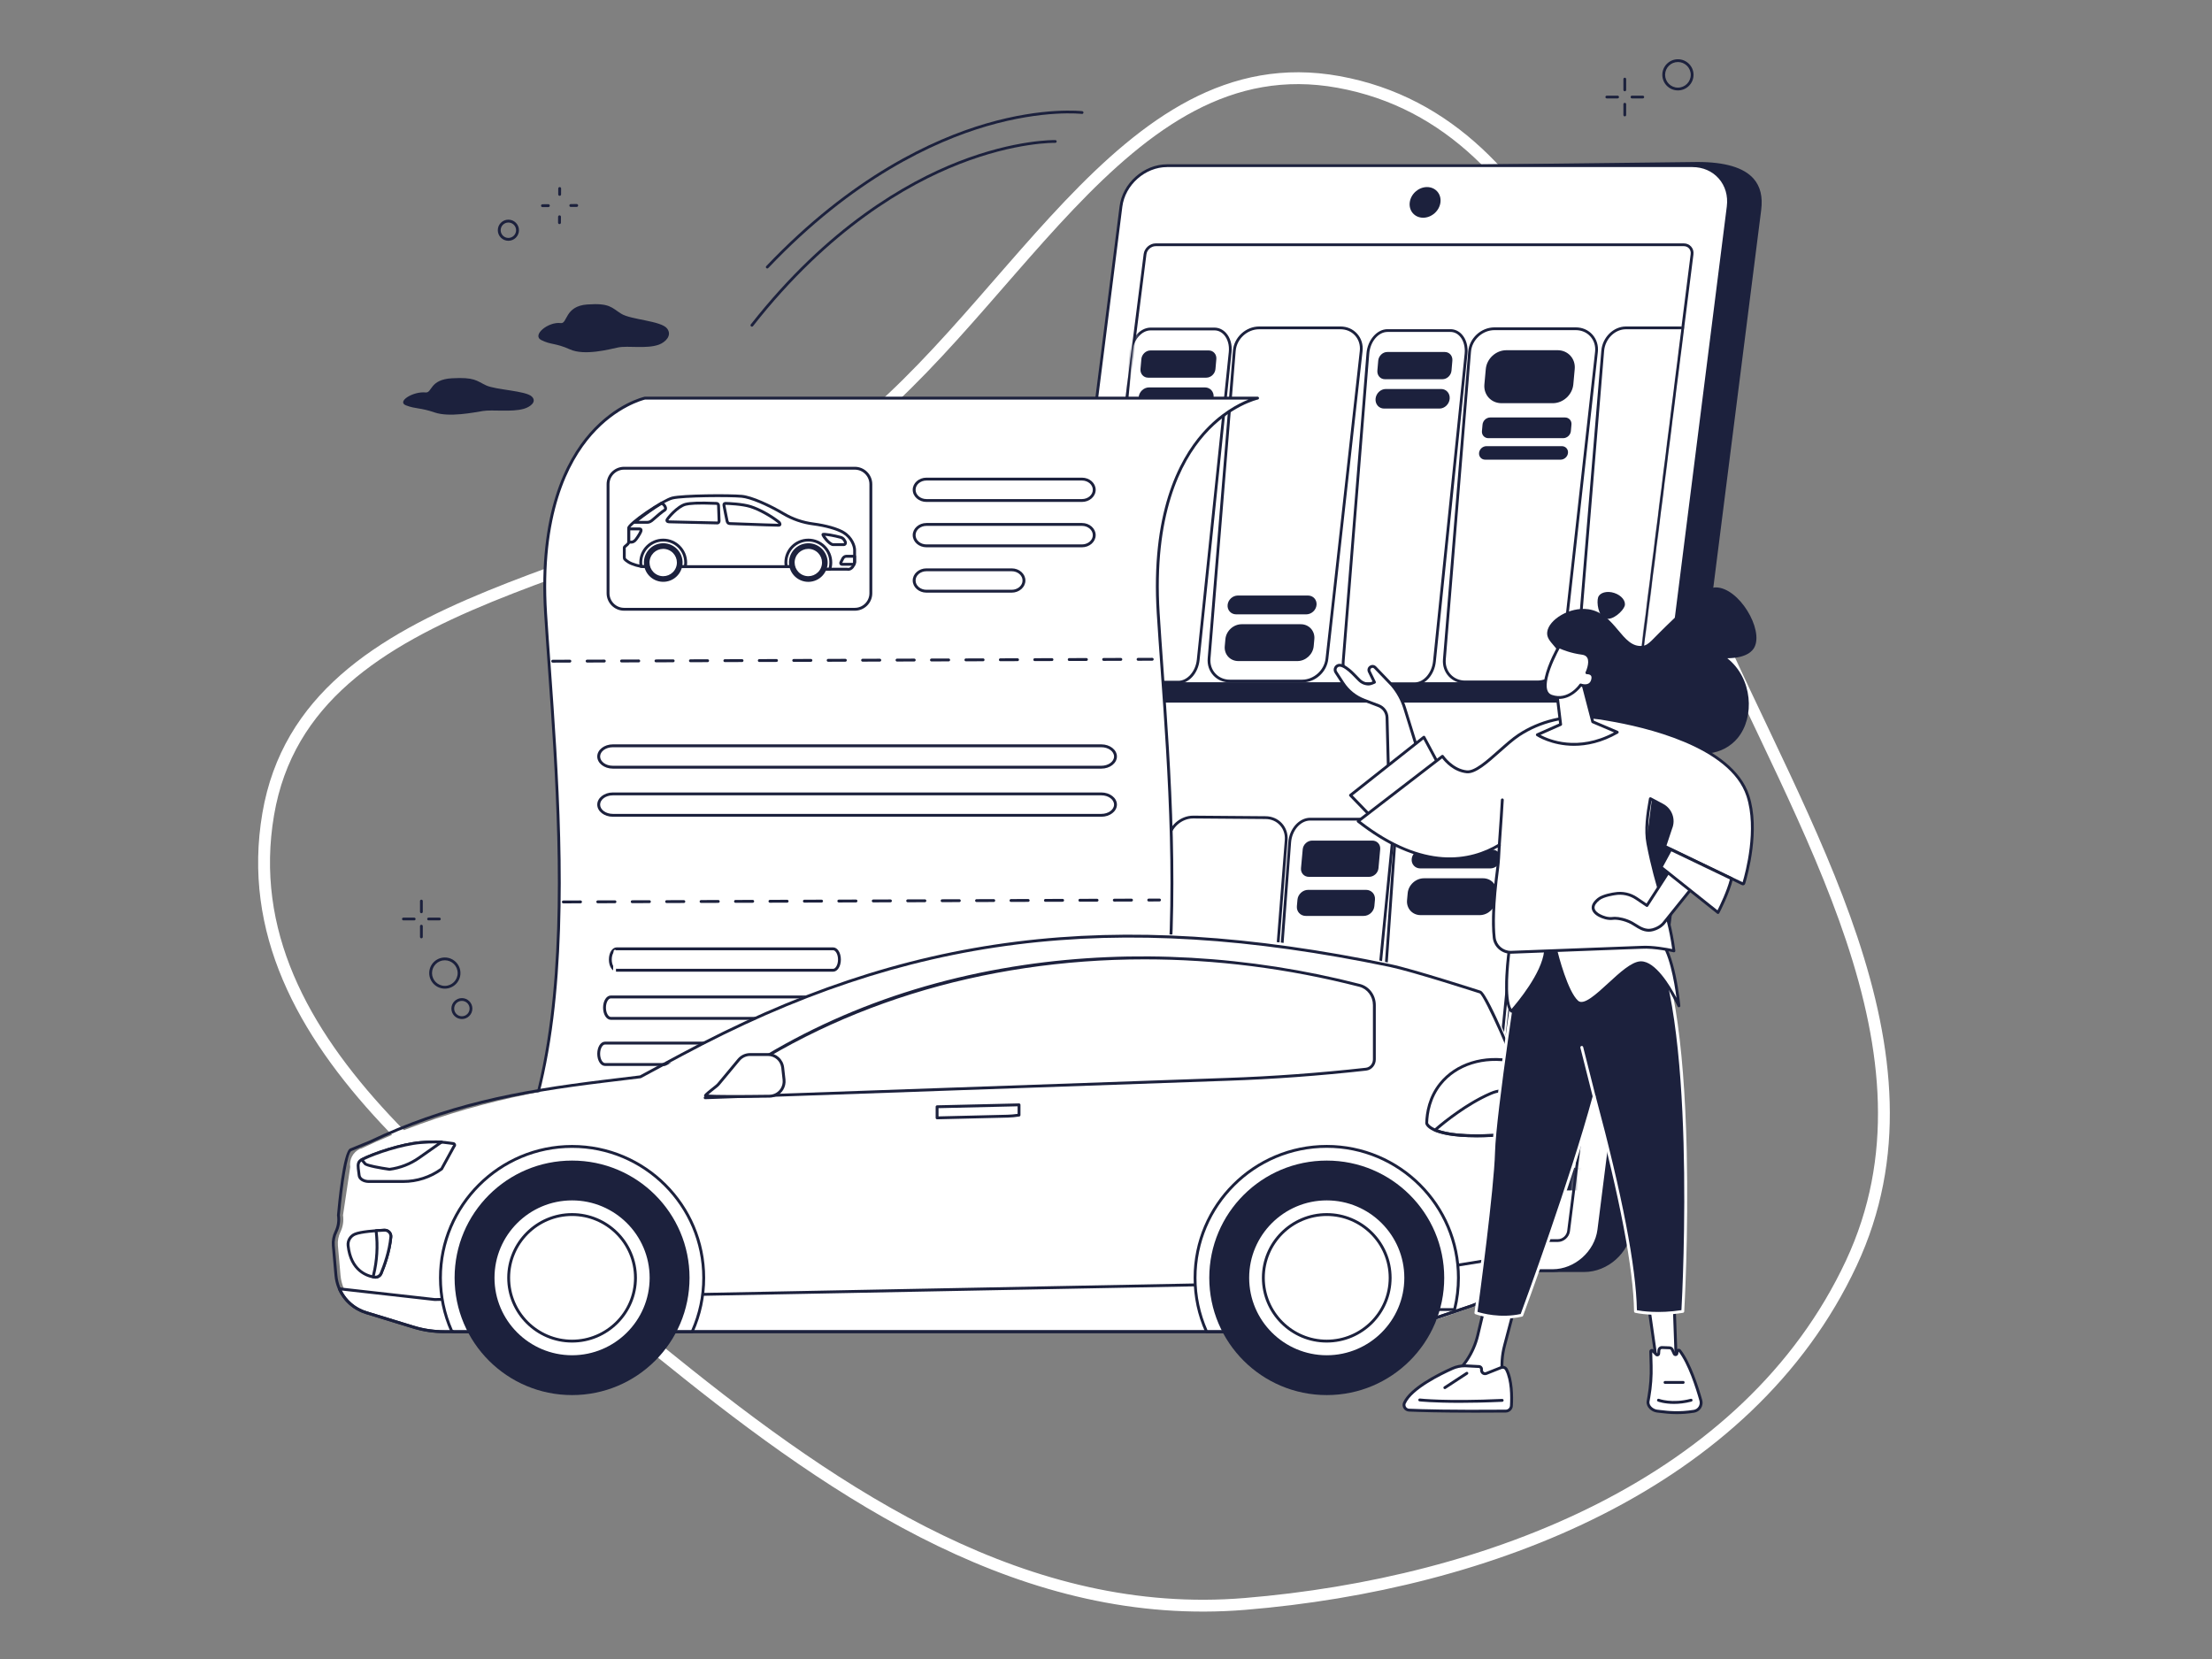 <svg width="560" height="420" viewBox="0 0 560 420" fill="none" xmlns="http://www.w3.org/2000/svg">
<rect x="0" y="0" width="560" height="420" fill="#808080" stroke="none"/>
<g clip-path="url(#clip0_1409_944)">
<path fill-rule="evenodd" clip-rule="evenodd" d="M315.207 406.056C376.741 400.975 442.537 375.723 468.682 319.792C493.719 266.23 456.043 209.366 432.501 155.131C409.631 102.443 395.39 31.028 338.877 20.747C283.642 10.7 255.453 82.798 209.117 114.496C160.392 147.828 77.818 147.927 67.901 206.121C57.773 265.547 123.045 306.563 169.925 344.463C212.959 379.255 260.054 410.611 315.207 406.056Z" stroke="white" stroke-width="3"/>
<g clip-path="url(#clip1_1409_944)">
<path d="M401.088 321.674H268.108C262.378 321.674 258.318 317.051 259.04 311.35L291.784 53.157C292.507 47.455 297.739 42.833 303.469 42.833L429.774 41.359C444.273 41.359 446.24 47.454 445.517 53.155L412.773 311.348C412.051 317.05 406.818 321.672 401.088 321.672V321.674Z" fill="#1C213D"/>
<path d="M401.089 322.025H268.109C265.245 322.025 262.686 320.915 260.906 318.899C259.115 316.871 258.328 314.173 258.693 311.305L291.436 53.112C292.18 47.251 297.578 42.481 303.47 42.481L429.772 41.008C436.7 41.008 441.461 42.424 443.925 45.214C445.663 47.184 446.3 49.795 445.868 53.2L413.125 311.392C412.381 317.255 406.982 322.023 401.089 322.023V322.025ZM429.777 41.712L303.475 43.185C297.921 43.185 292.835 47.678 292.135 53.201L259.392 311.394C259.054 314.06 259.779 316.559 261.435 318.435C263.079 320.296 265.449 321.322 268.109 321.322H401.089C406.64 321.322 411.724 316.829 412.426 311.306L445.169 53.113C445.574 49.921 444.995 47.49 443.397 45.681C441.072 43.048 436.489 41.713 429.777 41.713V41.712Z" fill="#1C213D"/>
<path d="M393.086 321.672H260.106C254.376 321.672 250.316 317.035 251.038 311.316L283.782 52.301C284.505 46.582 289.737 41.945 295.467 41.945H428.447C434.177 41.945 438.238 46.582 437.515 52.301L404.771 311.316C404.049 317.035 398.816 321.672 393.086 321.672Z" fill="white"/>
<path d="M393.087 322.025H260.106C257.249 322.025 254.693 320.915 252.915 318.901C251.116 316.864 250.326 314.156 250.69 311.273L283.434 52.258C284.177 46.377 289.576 41.594 295.469 41.594H428.45C431.309 41.594 433.863 42.703 435.641 44.718C437.44 46.754 438.23 49.463 437.866 52.346L405.122 311.361C404.379 317.241 398.98 322.025 393.087 322.025ZM295.469 42.298C289.919 42.298 284.833 46.805 284.133 52.347L251.389 311.362C251.05 314.042 251.78 316.555 253.443 318.438C255.087 320.299 257.453 321.324 260.106 321.324H393.087C398.638 321.324 403.723 316.816 404.424 311.274L437.167 52.26C437.506 49.58 436.777 47.067 435.114 45.184C433.47 43.322 431.103 42.298 428.45 42.298H295.469Z" fill="#1C213D"/>
<path d="M258.617 311.675L289.882 64.36C290.049 63.04 291.258 61.969 292.58 61.969H426.277C427.6 61.969 428.537 63.04 428.37 64.36L397.105 311.675C396.938 312.995 395.729 314.066 394.407 314.066H260.71C259.388 314.066 258.45 312.995 258.617 311.675Z" fill="white"/>
<path d="M394.407 314.417H260.71C259.972 314.417 259.31 314.128 258.847 313.604C258.38 313.076 258.174 312.373 258.268 311.63L289.534 64.315C289.723 62.827 291.089 61.617 292.581 61.617H426.277C427.016 61.617 427.678 61.906 428.141 62.43C428.607 62.958 428.814 63.66 428.719 64.404L397.455 311.719C397.267 313.207 395.899 314.418 394.409 314.418L394.407 314.417ZM258.966 311.719C258.897 312.26 259.042 312.765 259.375 313.14C259.703 313.51 260.176 313.714 260.71 313.714H394.407C395.557 313.714 396.609 312.779 396.755 311.631L428.019 64.316C428.088 63.775 427.942 63.271 427.611 62.896C427.283 62.525 426.81 62.321 426.276 62.321H292.579C291.429 62.321 290.377 63.255 290.231 64.404L258.966 311.719Z" fill="#1C213D"/>
<path d="M360.293 55.12C358.147 55.12 356.626 53.383 356.896 51.24C357.167 49.098 359.127 47.359 361.273 47.359C363.419 47.359 364.94 49.096 364.67 51.24C364.4 53.382 362.439 55.12 360.293 55.12Z" fill="#1C213D"/>
<mask id="mask0_1409_944" style="mask-type:luminance" maskUnits="userSpaceOnUse" x="258" y="61" width="171" height="254">
<path d="M258.617 311.675L289.882 64.36C290.049 63.04 291.258 61.969 292.58 61.969H426.277C427.6 61.969 428.537 63.04 428.37 64.36L397.105 311.675C396.938 312.995 395.729 314.066 394.407 314.066H260.71C259.388 314.066 258.45 312.995 258.617 311.675Z" fill="white"/>
</mask>
<g mask="url(#mask0_1409_944)">
<path d="M416.078 177.869H273.973L274.446 172.723H416.55L416.078 177.869Z" fill="#1C213D"/>
<path d="M399.772 301.369H258.982L259.451 296.223H400.239L399.772 301.369Z" fill="#1C213D"/>
<path d="M352.923 296.113H371.242C374.405 296.113 377.208 293.569 377.523 290.411L385.303 212.503C385.623 209.306 383.271 206.699 380.068 206.699H359.47C356.241 206.699 353.401 209.346 353.174 212.568L347.675 290.477C347.454 293.608 349.787 296.113 352.925 296.113H352.923Z" fill="white"/>
<path d="M371.241 296.464H352.922C351.309 296.464 349.839 295.841 348.785 294.713C347.728 293.579 347.208 292.066 347.322 290.452L352.822 212.544C353.063 209.128 356.046 206.348 359.469 206.348H380.067C381.711 206.348 383.2 206.989 384.257 208.156C385.322 209.331 385.818 210.886 385.651 212.538L377.871 290.446C377.54 293.764 374.564 296.464 371.239 296.464H371.241ZM359.471 207.05C356.409 207.05 353.743 209.537 353.525 212.592L348.026 290.5C347.925 291.919 348.379 293.244 349.302 294.232C350.221 295.217 351.509 295.76 352.924 295.76H371.243C374.217 295.76 376.878 293.345 377.174 290.376L384.954 212.467C385.1 211.016 384.668 209.652 383.737 208.627C382.814 207.61 381.513 207.05 380.069 207.05H359.471Z" fill="#1C213D"/>
<path d="M359.561 219.852H377.299C378.618 219.852 379.784 218.784 379.904 217.469C380.024 216.152 379.051 215.086 377.732 215.086H359.994C358.675 215.086 357.509 216.154 357.389 217.469C357.269 218.786 358.241 219.852 359.561 219.852Z" fill="#1C213D"/>
<path d="M359.653 231.676H374.601C376.691 231.676 378.538 229.985 378.728 227.899L378.89 226.124C379.08 224.038 377.538 222.348 375.45 222.348H360.502C358.412 222.348 356.565 224.038 356.375 226.124L356.213 227.899C356.023 229.985 357.564 231.676 359.653 231.676Z" fill="#1C213D"/>
<path d="M264.013 296.113H280.974C283.902 296.113 286.515 293.569 286.829 290.411L294.558 212.503C294.874 209.306 292.715 206.699 289.749 206.699H270.677C267.688 206.699 265.04 209.346 264.808 212.568L259.19 290.477C258.965 293.608 261.108 296.113 264.013 296.113Z" fill="white"/>
<path d="M280.974 296.464H264.013C262.587 296.464 261.271 295.895 260.308 294.863C259.238 293.715 258.717 292.149 258.84 290.452L264.458 212.544C264.704 209.128 267.495 206.348 270.679 206.348H289.751C291.203 206.348 292.536 206.935 293.504 208C294.567 209.171 295.081 210.825 294.911 212.538L287.182 290.446C286.853 293.764 284.069 296.464 280.978 296.464H280.974ZM270.677 207.05C267.855 207.05 265.379 209.537 265.16 212.594L259.542 290.502C259.433 292.002 259.889 293.381 260.823 294.384C261.651 295.273 262.784 295.761 264.013 295.761H280.974C283.715 295.761 286.184 293.346 286.479 290.377L294.208 212.469C294.358 210.954 293.91 209.499 292.979 208.472C292.148 207.556 291 207.05 289.749 207.05H270.677Z" fill="#1C213D"/>
<path d="M260.749 295.159C260.74 295.159 260.73 295.159 260.72 295.159C260.527 295.144 260.383 294.974 260.397 294.781L263.367 258.554C263.383 258.361 263.553 258.216 263.746 258.232C263.94 258.248 264.084 258.417 264.069 258.61L261.1 294.837C261.085 295.021 260.93 295.159 260.749 295.159Z" fill="#1C213D"/>
<path d="M271.775 217.555H287.158C288.477 217.555 289.643 216.487 289.763 215.172L289.862 214.086C289.982 212.769 289.01 211.703 287.691 211.703H272.308C270.989 211.703 269.823 212.771 269.703 214.086L269.604 215.172C269.484 216.489 270.456 217.555 271.775 217.555Z" fill="#1C213D"/>
<path d="M271.649 232.072H284.241C286.331 232.072 288.178 230.382 288.369 228.296L288.724 224.398C288.914 222.311 287.372 220.621 285.284 220.621H272.692C270.602 220.621 268.755 222.311 268.564 224.398L268.209 228.296C268.019 230.382 269.561 232.072 271.649 232.072Z" fill="#1C213D"/>
<path d="M320.416 206.997L302.112 206.852C298.952 206.826 296.129 209.351 295.788 212.507L287.391 290.407C287.047 293.605 289.376 296.232 292.576 296.257L313.159 296.42C316.386 296.446 319.244 293.818 319.496 290.597L325.615 212.679C325.861 209.548 323.549 207.023 320.414 206.999L320.416 206.997Z" fill="white"/>
<path d="M313.208 296.769C313.192 296.769 313.174 296.769 313.158 296.769L292.575 296.606C290.933 296.593 289.452 295.938 288.404 294.765C287.347 293.583 286.864 292.02 287.042 290.366L295.439 212.466C295.796 209.165 298.762 206.496 302.066 206.496C302.082 206.496 302.098 206.496 302.114 206.496L320.418 206.641C322.03 206.654 323.492 207.286 324.536 208.423C325.585 209.564 326.094 211.084 325.968 212.7L319.849 290.618C319.582 294.018 316.608 296.767 313.208 296.767V296.769ZM302.066 207.202C299.113 207.202 296.458 209.59 296.14 212.544L287.742 290.444C287.586 291.897 288.008 293.266 288.93 294.301C289.844 295.324 291.141 295.894 292.58 295.905L313.163 296.068C313.177 296.068 313.193 296.068 313.208 296.068C316.249 296.068 318.909 293.61 319.147 290.569L325.266 212.651C325.378 211.23 324.935 209.899 324.018 208.903C323.107 207.912 321.827 207.36 320.414 207.348L302.109 207.203C302.095 207.203 302.081 207.203 302.066 207.203V207.202Z" fill="#1C213D"/>
<path d="M310.903 277.544L297.948 277.442C295.313 277.421 292.965 279.537 292.706 282.169L292.322 286.051C292.062 288.683 293.987 290.834 296.623 290.854L309.578 290.956C312.213 290.977 314.561 288.861 314.82 286.229L315.204 282.347C315.464 279.715 313.539 277.564 310.903 277.544Z" fill="#1C213D"/>
<path d="M315.21 268.713L296.302 268.563C295.31 268.555 294.429 269.351 294.33 270.341L294.165 271.999C294.068 272.989 294.79 273.798 295.782 273.804L314.692 273.954C315.684 273.962 316.565 273.166 316.664 272.176L316.829 270.518C316.926 269.528 316.203 268.719 315.212 268.713H315.21Z" fill="#1C213D"/>
<path d="M315.603 263.271L296.53 263.121C295.584 263.113 294.742 263.873 294.649 264.818C294.556 265.763 295.247 266.534 296.192 266.542L315.266 266.692C316.211 266.7 317.054 265.94 317.146 264.995C317.239 264.05 316.548 263.279 315.603 263.271Z" fill="#1C213D"/>
<path d="M411.541 206.599L393.237 206.453C390.077 206.428 387.254 208.953 386.913 212.109L378.516 290.009C378.172 293.206 380.501 295.833 383.701 295.859L404.284 296.022C407.511 296.047 410.369 293.42 410.621 290.199L416.74 212.281C416.986 209.149 414.674 206.624 411.539 206.6L411.541 206.599Z" fill="white"/>
<path d="M404.331 296.374C404.313 296.374 404.297 296.374 404.281 296.374L383.698 296.211C382.056 296.198 380.575 295.544 379.527 294.371C378.47 293.188 377.987 291.625 378.165 289.972L386.562 212.071C386.919 208.769 389.885 206.102 393.189 206.102C393.205 206.102 393.221 206.102 393.237 206.102L411.542 206.247C413.152 206.26 414.615 206.893 415.659 208.03C416.709 209.171 417.217 210.691 417.091 212.308L410.972 290.225C410.705 293.625 407.731 296.374 404.331 296.374ZM393.191 206.805C390.237 206.805 387.583 209.193 387.264 212.148L378.867 290.048C378.71 291.501 379.132 292.87 380.055 293.905C380.968 294.928 382.265 295.498 383.706 295.509L404.289 295.672C407.352 295.686 410.034 293.229 410.273 290.173L416.392 212.255C416.504 210.834 416.061 209.503 415.144 208.507C414.233 207.516 412.954 206.964 411.54 206.952L393.236 206.807C393.221 206.807 393.207 206.807 393.192 206.807L393.191 206.805Z" fill="#1C213D"/>
<path d="M399.058 296.576C399.044 296.576 399.029 296.576 399.013 296.572C398.82 296.549 398.684 296.373 398.708 296.18L410.04 206.546C410.064 206.354 410.24 206.217 410.433 206.241C410.627 206.265 410.762 206.441 410.739 206.634L399.407 296.268C399.384 296.445 399.232 296.576 399.058 296.576Z" fill="#1C213D"/>
<path d="M406.335 268.318L387.427 268.168C386.435 268.16 385.554 268.957 385.455 269.946L385.29 271.605C385.193 272.594 385.915 273.404 386.907 273.41L405.817 273.56C406.809 273.568 407.69 272.771 407.789 271.782L407.954 270.123C408.051 269.134 407.328 268.324 406.337 268.318H406.335Z" fill="#1C213D"/>
<path d="M406.728 262.873L387.655 262.723C386.709 262.715 385.867 263.475 385.774 264.419C385.681 265.364 386.372 266.135 387.317 266.143L406.391 266.293C407.336 266.301 408.179 265.542 408.271 264.597C408.364 263.652 407.673 262.881 406.728 262.873Z" fill="#1C213D"/>
<path d="M324.85 296.793H339.666C342.225 296.793 344.536 294.248 344.846 291.091L352.493 213.183C352.807 209.985 350.95 207.379 348.36 207.379H331.699C329.088 207.379 326.745 210.025 326.505 213.248L320.702 291.156C320.468 294.288 322.312 296.793 324.85 296.793Z" fill="white"/>
<path d="M339.666 297.147H324.849C323.703 297.147 322.621 296.665 321.807 295.79C320.746 294.648 320.213 292.951 320.349 291.134L326.152 213.226C326.407 209.81 328.895 207.031 331.698 207.031H348.36C349.526 207.031 350.62 207.528 351.439 208.428C352.515 209.612 353.028 211.36 352.844 213.221L345.197 291.13C344.871 294.448 342.391 297.149 339.667 297.149L339.666 297.147ZM331.698 207.735C329.255 207.735 327.083 210.222 326.855 213.279L321.051 291.187C320.93 292.81 321.393 294.314 322.324 295.313C323.013 296.054 323.886 296.445 324.849 296.445H339.666C342.037 296.445 344.204 294.03 344.495 291.061L352.142 213.153C352.306 211.488 351.858 209.939 350.916 208.9C350.223 208.137 349.339 207.734 348.359 207.734H331.697L331.698 207.735Z" fill="#1C213D"/>
<path d="M331.364 221.987H346.587C347.8 221.987 348.874 221.005 348.984 219.794L349.42 215.002C349.531 213.79 348.637 212.809 347.423 212.809H332.2C330.987 212.809 329.914 213.79 329.803 215.002L329.367 219.794C329.256 221.005 330.15 221.987 331.364 221.987Z" fill="#1C213D"/>
<path d="M330.581 231.878H345.235C346.605 231.878 347.817 230.769 347.942 229.401L348.091 227.759C348.216 226.391 347.205 225.281 345.834 225.281H331.181C329.811 225.281 328.598 226.391 328.474 227.759L328.325 229.401C328.2 230.769 329.211 231.878 330.581 231.878Z" fill="#1C213D"/>
<path d="M329.658 172.418H311.339C308.176 172.418 305.835 169.873 306.094 166.716L312.481 88.808C312.743 85.611 315.569 83.004 318.772 83.004H339.37C342.598 83.004 344.957 85.65 344.599 88.873L335.931 166.781C335.583 169.913 332.794 172.418 329.656 172.418H329.658Z" fill="white"/>
<path d="M329.658 172.772H311.339C309.712 172.772 308.236 172.142 307.181 170.999C306.121 169.85 305.611 168.32 305.743 166.691L312.13 88.782C312.407 85.403 315.386 82.656 318.772 82.656H339.369C341.026 82.656 342.521 83.306 343.58 84.487C344.647 85.678 345.133 87.25 344.947 88.916L336.28 166.825C335.909 170.161 332.998 172.774 329.654 172.774L329.658 172.772ZM318.773 83.359C315.746 83.359 313.082 85.817 312.834 88.84L306.447 166.748C306.33 168.18 306.775 169.519 307.701 170.523C308.622 171.521 309.914 172.07 311.34 172.07H329.659C332.6 172.07 335.258 169.682 335.584 166.747L344.252 88.838C344.415 87.375 343.991 85.996 343.059 84.956C342.136 83.927 340.826 83.36 339.373 83.36H318.775L318.773 83.359Z" fill="#1C213D"/>
<path d="M330.697 155.532H312.959C311.64 155.532 310.667 154.464 310.787 153.149C310.907 151.832 312.073 150.766 313.392 150.766H331.131C332.45 150.766 333.422 151.833 333.302 153.149C333.182 154.466 332.017 155.532 330.697 155.532Z" fill="#1C213D"/>
<path d="M328.454 167.359H313.507C311.416 167.359 309.876 165.669 310.067 163.583L310.228 161.808C310.419 159.722 312.266 158.031 314.356 158.031H329.303C331.393 158.031 332.933 159.722 332.743 161.808L332.582 163.583C332.391 165.669 330.544 167.359 328.454 167.359Z" fill="#1C213D"/>
<path d="M421.092 172.418H404.131C401.203 172.418 399.052 169.873 399.312 166.716L405.752 88.808C406.016 85.611 408.65 83.004 411.617 83.004H430.688C433.677 83.004 435.844 85.65 435.491 88.873L426.94 166.781C426.596 169.913 423.997 172.418 421.092 172.418Z" fill="white"/>
<path d="M421.093 172.772H404.132C402.695 172.772 401.371 172.196 400.407 171.15C399.35 170.004 398.822 168.378 398.961 166.691L405.401 88.782C405.681 85.405 408.469 82.656 411.616 82.656H430.688C432.151 82.656 433.489 83.25 434.459 84.329C435.527 85.518 436.029 87.189 435.84 88.915L427.289 166.823C426.923 170.159 424.201 172.772 421.091 172.772H421.093ZM411.617 83.359C408.827 83.359 406.354 85.817 406.105 88.84L399.665 166.748C399.542 168.241 400.001 169.672 400.925 170.675C401.755 171.573 402.894 172.07 404.132 172.07H421.093C423.802 172.07 426.269 169.682 426.591 166.747L435.141 88.838C435.309 87.311 434.87 85.838 433.936 84.798C433.102 83.871 431.949 83.36 430.689 83.36H411.617V83.359Z" fill="#1C213D"/>
<path d="M414.849 173.071C414.835 173.071 414.82 173.071 414.806 173.067C414.612 173.043 414.475 172.868 414.499 172.675L425.712 82.934C425.736 82.741 425.917 82.605 426.104 82.627C426.298 82.651 426.435 82.827 426.411 83.02L415.198 172.761C415.175 172.94 415.023 173.069 414.849 173.069V173.071Z" fill="#1C213D"/>
<path d="M389.224 172.644H370.906C367.742 172.644 365.401 170.1 365.66 166.943L372.047 89.034C372.31 85.837 375.135 83.231 378.339 83.231H398.936C402.165 83.231 404.524 85.877 404.165 89.1L395.498 167.008C395.149 170.14 392.36 172.644 389.223 172.644H389.224Z" fill="white"/>
<path d="M389.224 172.995H370.905C369.279 172.995 367.803 172.364 366.747 171.222C365.687 170.072 365.177 168.543 365.31 166.913L371.697 89.005C371.974 85.626 374.954 82.879 378.338 82.879H398.936C400.593 82.879 402.088 83.529 403.147 84.71C404.215 85.9 404.699 87.473 404.515 89.139L395.848 167.047C395.477 170.384 392.566 172.996 389.222 172.996L389.224 172.995ZM378.34 83.581C375.313 83.581 372.648 86.039 372.401 89.062L366.013 166.971C365.897 168.403 366.341 169.743 367.267 170.746C368.188 171.743 369.48 172.293 370.908 172.293H389.227C392.168 172.293 394.826 169.905 395.152 166.969L403.82 89.061C403.983 87.597 403.559 86.218 402.627 85.179C401.704 84.15 400.394 83.583 398.941 83.583H378.343L378.34 83.581Z" fill="#1C213D"/>
<path d="M393.102 102.075H380.137C377.5 102.075 375.556 99.94 375.795 97.308L376.149 93.426C376.389 90.794 378.72 88.66 381.357 88.66H394.322C396.959 88.66 398.904 90.794 398.664 93.426L398.31 97.308C398.07 99.94 395.739 102.075 393.102 102.075Z" fill="#1C213D"/>
<path d="M395.731 110.931H376.808C375.817 110.931 375.086 110.128 375.175 109.138L375.326 107.48C375.415 106.49 376.292 105.688 377.283 105.688H396.206C397.198 105.688 397.929 106.49 397.839 107.48L397.689 109.138C397.599 110.128 396.723 110.931 395.731 110.931Z" fill="#1C213D"/>
<path d="M395.09 116.372H376.002C375.056 116.372 374.358 115.606 374.445 114.663C374.531 113.719 375.367 112.953 376.314 112.953H395.402C396.349 112.953 397.046 113.719 396.96 114.663C396.873 115.608 396.037 116.372 395.09 116.372Z" fill="#1C213D"/>
<path d="M358.197 173.101H344.022C341.573 173.101 339.805 170.557 340.057 167.4L346.296 89.491C346.552 86.294 348.782 83.688 351.261 83.688H367.202C369.7 83.688 371.481 86.334 371.15 89.557L363.146 167.465C362.825 170.597 360.624 173.101 358.197 173.101Z" fill="white"/>
<path d="M358.197 173.452H344.021C342.931 173.452 341.939 173.003 341.156 172.156C340.084 170.997 339.556 169.254 339.707 167.372L345.945 89.464C346.216 86.085 348.6 83.336 351.261 83.336H367.202C368.294 83.336 369.324 83.81 370.103 84.67C371.19 85.872 371.699 87.666 371.502 89.593L363.498 167.501C363.156 170.839 360.827 173.453 358.198 173.453L358.197 173.452ZM351.259 84.038C348.958 84.038 346.887 86.496 346.646 89.518L340.407 167.426C340.273 169.113 340.734 170.663 341.672 171.677C342.32 172.378 343.132 172.748 344.021 172.748H358.197C360.431 172.748 362.495 170.362 362.796 167.428L370.8 89.52C370.974 87.816 370.518 86.179 369.58 85.14C368.927 84.418 368.105 84.037 367.202 84.037H351.261L351.259 84.038Z" fill="#1C213D"/>
<path d="M365.177 96.006H350.613C349.452 96.006 348.597 95.024 348.702 93.812L348.92 91.306C349.025 90.095 350.052 89.113 351.213 89.113H365.777C366.938 89.113 367.793 90.095 367.688 91.306L367.47 93.812C367.365 95.024 366.338 96.006 365.177 96.006Z" fill="#1C213D"/>
<path d="M364.42 103.435H350.401C349.09 103.435 348.124 102.326 348.242 100.958C348.361 99.59 349.52 98.481 350.831 98.481H364.85C366.161 98.481 367.127 99.59 367.009 100.958C366.89 102.326 365.731 103.435 364.42 103.435Z" fill="#1C213D"/>
<path d="M298.333 172.703H283.996C281.521 172.703 279.731 170.158 279.987 167.001L286.296 89.093C286.555 85.896 288.81 83.289 291.317 83.289H307.437C309.964 83.289 311.765 85.936 311.43 89.158L303.337 167.067C303.012 170.198 300.786 172.703 298.332 172.703H298.333Z" fill="white"/>
<path d="M298.334 173.055H283.998C282.904 173.055 281.869 172.587 281.084 171.74C280.012 170.581 279.486 168.844 279.637 166.974L285.945 89.065C286.219 85.686 288.629 82.938 291.317 82.938H307.438C308.551 82.938 309.597 83.418 310.387 84.291C311.473 85.493 311.982 87.279 311.783 89.195L303.69 167.103C303.343 170.441 300.991 173.053 298.334 173.053V173.055ZM291.319 83.641C288.989 83.641 286.894 86.1 286.649 89.123L280.34 167.031C280.204 168.705 280.665 170.249 281.604 171.263C282.262 171.974 283.091 172.351 283.999 172.351H298.336C300.599 172.351 302.686 169.965 302.991 167.031L311.085 89.123C311.264 87.407 310.819 85.817 309.866 84.763C309.202 84.029 308.364 83.641 307.442 83.641H291.32H291.319Z" fill="#1C213D"/>
<path d="M305.393 95.611H290.665C289.491 95.611 288.626 94.629 288.731 93.418L288.952 90.912C289.059 89.7 290.097 88.719 291.271 88.719H305.999C307.173 88.719 308.038 89.7 307.933 90.912L307.712 93.418C307.605 94.629 306.567 95.611 305.393 95.611Z" fill="#1C213D"/>
<path d="M304.627 103.037H290.451C289.125 103.037 288.148 101.927 288.268 100.559C288.388 99.191 289.562 98.082 290.887 98.082H305.064C306.39 98.082 307.367 99.191 307.247 100.559C307.127 101.927 305.953 103.037 304.627 103.037Z" fill="#1C213D"/>
</g>
<path d="M141.683 49.578H141.682C141.482 49.578 141.32 49.414 141.32 49.214L141.328 47.72C141.328 47.521 141.493 47.367 141.693 47.359C141.893 47.359 142.054 47.524 142.054 47.723L142.046 49.217C142.046 49.417 141.883 49.578 141.683 49.578Z" fill="#1C213D"/>
<path d="M141.642 56.734H141.641C141.439 56.734 141.279 56.57 141.279 56.37L141.289 54.876C141.289 54.677 141.452 54.516 141.652 54.516H141.654C141.855 54.516 142.015 54.68 142.015 54.88L142.005 56.374C142.005 56.573 141.842 56.734 141.642 56.734Z" fill="#1C213D"/>
<path d="M137.334 52.434C137.134 52.434 136.972 52.272 136.971 52.073C136.971 51.873 137.131 51.709 137.332 51.709L138.829 51.699H138.831C139.03 51.699 139.192 51.86 139.194 52.06C139.194 52.26 139.034 52.424 138.832 52.424L137.335 52.434H137.334Z" fill="#1C213D"/>
<path d="M144.504 52.391C144.304 52.391 144.142 52.229 144.141 52.03C144.141 51.83 144.301 51.666 144.502 51.666L145.999 51.656H146C146.2 51.656 146.362 51.818 146.363 52.017C146.363 52.217 146.204 52.381 146.002 52.381L144.505 52.391H144.504Z" fill="#1C213D"/>
<path d="M128.704 60.957C127.226 60.957 126.025 59.758 126.025 58.283C126.025 56.808 127.226 55.609 128.704 55.609C130.182 55.609 131.383 56.808 131.383 58.283C131.383 59.758 130.182 60.957 128.704 60.957ZM128.704 56.336C127.628 56.336 126.751 57.21 126.751 58.285C126.751 59.359 127.628 60.233 128.704 60.233C129.78 60.233 130.655 59.359 130.655 58.285C130.655 57.21 129.78 56.336 128.704 56.336Z" fill="#1C213D"/>
<path d="M141.963 81.795C143.701 82.025 142.921 77.496 148.671 77.081C154.422 76.665 154.832 77.913 157.296 79.439C159.76 80.965 167.4 81.196 168.898 83.182C170.233 84.949 168.418 86.649 166.845 87.238C163.752 88.395 158.938 87.445 156.474 87.966C154.195 88.446 147.985 90.114 144.29 88.451C140.594 86.788 139.499 87.341 137.034 86.093C134.57 84.845 138.814 81.38 141.963 81.795Z" fill="#1C213D"/>
<path d="M107.723 99.356C109.461 99.531 108.681 96.082 114.431 95.764C120.182 95.448 120.591 96.398 123.056 97.56C125.52 98.722 133.159 98.9 134.658 100.411C135.993 101.758 134.178 103.051 132.604 103.5C129.512 104.381 124.698 103.658 122.234 104.054C119.955 104.419 113.745 105.691 110.049 104.424C106.354 103.156 105.258 103.579 102.794 102.628C100.33 101.677 104.574 99.037 107.723 99.354V99.356Z" fill="#1C213D"/>
<path d="M103.99 318.719C153.168 302.414 141.128 203.696 138.125 155.271C135.12 106.846 163.28 100.785 163.28 100.785H318.371C318.371 100.785 290.212 106.846 293.216 155.271C296.221 203.696 308.259 302.414 259.081 318.719H103.99Z" fill="white"/>
<path d="M259.081 319.084H103.992C103.814 319.084 103.661 318.955 103.634 318.779C103.605 318.604 103.709 318.433 103.878 318.377C123.457 311.886 135.066 292.024 139.368 257.657C143.002 228.616 140.535 194.368 138.734 169.36C138.373 164.35 138.032 159.616 137.765 155.296C136.206 130.158 143.18 116.589 149.306 109.633C155.973 102.062 162.914 100.498 163.207 100.434C163.232 100.429 163.258 100.426 163.283 100.426H318.374C318.56 100.426 318.715 100.566 318.736 100.75C318.755 100.933 318.633 101.104 318.451 101.142C318.381 101.157 311.416 102.737 304.907 110.15C298.89 117.005 292.039 130.394 293.582 155.25C293.849 159.566 294.191 164.297 294.551 169.308C296.355 194.345 298.824 228.635 295.181 257.746C293.195 273.617 289.536 286.656 284.308 296.5C278.217 307.968 269.768 315.562 259.201 319.065C259.164 319.078 259.126 319.084 259.086 319.084H259.081ZM106.068 318.358H259.023C278.569 311.847 290.16 291.991 294.457 257.657C298.092 228.616 295.624 194.368 293.823 169.36C293.462 164.35 293.121 159.616 292.854 155.296C291.295 130.158 298.269 116.589 304.394 109.633C308.857 104.565 313.444 102.188 316.076 101.152H163.322C162.776 101.283 156.084 103.01 149.813 110.151C143.796 117.007 136.945 130.396 138.486 155.252C138.753 159.568 139.096 164.299 139.455 169.309C141.258 194.347 143.727 228.636 140.084 257.748C138.098 273.619 134.439 286.658 129.211 296.501C123.5 307.252 115.722 314.596 106.064 318.36L106.068 318.358Z" fill="#1C213D"/>
<path d="M216.36 142.272C216.36 142.831 215.738 144.134 214.743 144.134H207.345C206.351 144.134 205.356 143.45 203.957 143.45H163.006C162.12 143.45 160.006 142.892 159.074 142.271C158.142 141.65 158.049 141.495 158.049 141.091V138.641C158.049 138.269 159.168 137.865 159.168 137.214V133.615C159.168 132.684 167.561 126.727 170.233 126.076C172.905 125.425 184.624 125.362 187.763 125.642C190.903 125.921 197.648 129.241 201.905 132.374C206.474 132.374 211.385 133.52 213.529 134.809C215.674 136.097 216.358 138.299 216.358 139.23V142.271L216.36 142.272Z" fill="white"/>
<path d="M167.904 136.734C171.044 136.734 173.592 139.275 173.592 142.412C173.592 142.768 173.558 143.114 173.494 143.451H163.008C162.82 143.451 162.575 143.424 162.3 143.379C162.246 143.065 162.217 142.742 162.217 142.412C162.217 139.277 164.763 136.734 167.905 136.734H167.904Z" fill="white"/>
<path d="M173.494 143.813H163.008C162.806 143.813 162.549 143.787 162.24 143.736C162.088 143.71 161.968 143.592 161.941 143.441C161.882 143.097 161.852 142.751 161.852 142.411C161.852 139.081 164.565 136.371 167.903 136.371C171.24 136.371 173.954 139.08 173.954 142.411C173.954 142.775 173.919 143.147 173.852 143.517C173.82 143.69 173.67 143.814 173.495 143.814L173.494 143.813ZM162.618 143.059C162.771 143.078 162.902 143.088 163.006 143.088H173.182C173.211 142.861 173.227 142.635 173.227 142.411C173.227 139.48 170.837 137.096 167.901 137.096C164.965 137.096 162.576 139.48 162.576 142.411C162.576 142.625 162.589 142.842 162.616 143.059H162.618Z" fill="#1C213D"/>
<path d="M203.957 143.451H199.049C198.986 143.114 198.951 142.766 198.951 142.412C198.951 139.277 201.497 136.734 204.639 136.734C207.782 136.734 210.328 139.275 210.328 142.412C210.328 143.012 210.233 143.59 210.061 144.134H207.344C206.349 144.134 205.354 143.451 203.955 143.451H203.957Z" fill="white"/>
<path d="M210.062 144.496H207.345C206.835 144.496 206.348 144.342 205.833 144.181C205.257 144.001 204.66 143.814 203.957 143.814H199.049C198.873 143.814 198.724 143.69 198.692 143.517C198.623 143.149 198.59 142.777 198.59 142.411C198.59 139.081 201.304 136.371 204.641 136.371C207.979 136.371 210.692 139.08 210.692 142.411C210.692 143.035 210.597 143.651 210.408 144.242C210.36 144.392 210.219 144.494 210.062 144.494V144.496ZM199.361 143.088H203.957C204.771 143.088 205.45 143.302 206.05 143.488C206.531 143.639 206.946 143.769 207.345 143.769H209.791C209.907 143.327 209.966 142.871 209.966 142.409C209.966 139.479 207.577 137.094 204.641 137.094C201.705 137.094 199.316 139.479 199.316 142.409C199.316 142.633 199.33 142.86 199.361 143.086V143.088Z" fill="#1C213D"/>
<path d="M213.549 138.244H210.907C210.231 138.244 209.3 137.323 208.998 136.969C207.91 135.691 207.958 135.413 207.984 135.263C208.006 135.135 208.081 135.027 208.19 134.963C208.601 134.725 211.289 135.236 212.957 135.692C213.352 135.801 213.703 136.043 213.941 136.375C214.157 136.674 214.288 136.902 214.344 137.07C214.446 137.375 214.409 137.692 214.248 137.917C214.096 138.128 213.847 138.244 213.549 138.244ZM208.881 135.635C209.017 135.837 209.234 136.126 209.551 136.5C210.018 137.049 210.687 137.52 210.906 137.52H213.547C213.602 137.52 213.645 137.509 213.658 137.494C213.674 137.472 213.687 137.399 213.655 137.3C213.643 137.266 213.587 137.129 213.351 136.8C213.208 136.602 213.001 136.458 212.765 136.393C211.074 135.93 209.585 135.7 208.881 135.636V135.635Z" fill="#1C213D"/>
<path d="M216.221 143.225H213.189C212.925 143.225 212.701 143.11 212.578 142.911C212.445 142.695 212.448 142.415 212.586 142.142L213.048 141.227C213.266 140.794 213.768 140.469 214.214 140.469H216.358C216.56 140.469 216.721 140.632 216.721 140.831V142.274C216.721 142.533 216.632 142.81 216.557 142.999C216.502 143.136 216.368 143.227 216.219 143.227L216.221 143.225ZM213.222 142.498L215.96 142.501C215.992 142.376 215.997 142.301 215.997 142.274V141.193H214.215C214.06 141.193 213.8 141.35 213.699 141.553L213.237 142.467C213.232 142.478 213.227 142.488 213.224 142.498H213.222Z" fill="#1C213D"/>
<path d="M197.045 133.33C196.265 133.33 192.286 133.186 187.914 133.026C186.288 132.967 185.004 132.919 184.837 132.918C183.958 132.905 183.78 132.227 183.715 131.973C183.63 131.652 182.963 128.346 182.928 128.027C182.91 127.861 182.875 127.555 183.085 127.321C183.23 127.16 183.443 127.082 183.739 127.082C184.332 127.082 188.029 127.234 190.127 127.906C192.387 128.63 195.158 130.145 197.357 131.859C197.596 132.045 197.923 132.49 197.795 132.897C197.757 133.018 197.618 133.304 197.153 133.328C197.13 133.328 197.092 133.33 197.042 133.33H197.045ZM183.641 127.813C183.641 127.84 183.643 127.882 183.651 127.947C183.679 128.198 184.324 131.43 184.418 131.789C184.501 132.11 184.586 132.19 184.848 132.193C185.021 132.196 186.246 132.241 187.941 132.303C191.077 132.418 196.227 132.606 197.031 132.606C197.041 132.606 197.05 132.606 197.06 132.606C197.025 132.546 196.972 132.476 196.914 132.431C194.81 130.792 192.059 129.286 189.908 128.597C187.903 127.955 184.226 127.808 183.74 127.808C183.694 127.808 183.662 127.811 183.641 127.815V127.813Z" fill="#1C213D"/>
<path d="M181.597 132.755C181.314 132.755 170.074 132.496 169.448 132.475C169.044 132.462 168.769 132.354 168.61 132.145C168.522 132.028 168.431 131.829 168.502 131.532C168.606 131.091 171.26 127.897 173.456 127.324C174.711 126.997 177.264 126.911 181.042 127.069C181.193 127.075 181.289 127.08 181.318 127.08C181.884 127.08 182.25 127.435 182.271 128.003C182.285 128.381 182.411 131.708 182.411 131.894C182.411 132.322 182.132 132.753 181.597 132.753V132.755ZM169.208 131.711C169.245 131.725 169.325 131.746 169.472 131.751C170.098 131.771 181.316 132.03 181.597 132.03C181.626 132.03 181.685 132.03 181.685 131.896C181.685 131.762 181.602 129.513 181.546 128.031C181.54 127.856 181.49 127.806 181.319 127.806C181.287 127.806 181.18 127.802 181.014 127.795C176.397 127.602 174.455 127.814 173.641 128.028C171.751 128.522 169.442 131.269 169.21 131.712L169.208 131.711ZM169.199 131.73C169.199 131.73 169.199 131.728 169.199 131.727C169.199 131.727 169.199 131.728 169.199 131.73Z" fill="#1C213D"/>
<path d="M163.872 132.599H160.656C160.503 132.599 160.365 132.501 160.314 132.358C160.263 132.212 160.307 132.051 160.427 131.955C161.9 130.761 165.097 128.393 167.286 127.101C167.373 127.05 167.475 127.038 167.571 127.065C168.172 127.237 168.786 127.959 168.86 128.579C168.906 128.967 168.745 129.296 168.419 129.481C167.969 129.737 166.378 131.058 165.673 131.711C164.991 132.342 164.47 132.599 163.872 132.599ZM161.702 131.872H163.874C164.208 131.872 164.558 131.754 165.18 131.178C165.842 130.564 167.515 129.159 168.06 128.848C168.111 128.819 168.153 128.784 168.139 128.661C168.105 128.375 167.792 127.975 167.502 127.813C165.765 128.857 163.316 130.623 161.702 131.871V131.872Z" fill="#1C213D"/>
<path d="M159.852 137.61H159.165C159.064 137.61 158.968 137.569 158.899 137.495C158.83 137.422 158.795 137.323 158.802 137.224C158.802 137.219 158.802 137.208 158.805 137.2V133.897C158.805 133.696 158.968 133.535 159.168 133.535H161.826C161.95 133.535 162.329 133.535 162.539 133.832C162.764 134.153 162.608 134.582 162.556 134.724C162.342 135.312 161.314 136.874 160.962 137.147C160.647 137.392 160.326 137.612 159.854 137.612L159.852 137.61ZM159.531 136.886H159.852C160.076 136.886 160.238 136.79 160.514 136.574C160.727 136.405 161.685 134.988 161.872 134.475C161.91 134.372 161.923 134.305 161.928 134.266C161.904 134.263 161.872 134.26 161.826 134.26H159.531V136.886Z" fill="#1C213D"/>
<path d="M207.344 144.497C206.835 144.497 206.344 144.344 205.832 144.183C205.257 144.003 204.66 143.816 203.956 143.816H163.006C162.015 143.816 159.832 143.214 158.872 142.576C157.938 141.953 157.686 141.699 157.686 141.094V138.644C157.686 138.31 157.967 138.085 158.264 137.846C158.504 137.654 158.803 137.415 158.803 137.217V133.618C158.803 132.299 167.775 126.304 170.145 125.726C172.833 125.072 184.603 124.998 187.793 125.282C190.41 125.515 195.087 127.694 198.561 129.752C200.82 131.089 203.309 131.942 205.952 132.283C209.154 132.698 212.128 133.546 213.715 134.5C215.904 135.816 216.72 138.101 216.72 139.233V142.274C216.72 142.793 216.35 143.648 215.752 144.124C215.352 144.441 214.898 144.56 214.434 144.467H207.74C207.606 144.488 207.473 144.499 207.342 144.499L207.344 144.497ZM207.71 143.739H214.474C214.501 143.741 214.529 143.744 214.556 143.75C214.817 143.809 215.061 143.747 215.301 143.556C215.725 143.219 215.995 142.571 215.995 142.272V139.231C215.995 138.411 215.347 136.325 213.342 135.12C211.836 134.215 208.97 133.404 205.861 133.002C203.118 132.647 200.539 131.763 198.193 130.374C194.102 127.953 189.898 126.197 187.731 126.004C184.574 125.723 172.955 125.787 170.319 126.43C167.776 127.049 159.904 132.689 159.531 133.643V137.216C159.531 137.76 159.062 138.137 158.72 138.409C158.616 138.492 158.461 138.617 158.413 138.682V141.093C158.413 141.319 158.413 141.394 159.277 141.971C160.11 142.526 162.15 143.089 163.008 143.089H203.958C204.772 143.089 205.452 143.303 206.051 143.49C206.643 143.675 207.153 143.837 207.644 143.744C207.667 143.741 207.689 143.738 207.711 143.738L207.71 143.739Z" fill="#1C213D"/>
<path d="M205.761 147.173C208.392 146.554 210.022 143.922 209.401 141.296C208.78 138.669 206.143 137.043 203.512 137.663C200.881 138.283 199.251 140.914 199.873 143.54C200.494 146.167 203.13 147.793 205.761 147.173Z" fill="#1C213D"/>
<path d="M207.841 143.737C208.573 141.973 207.734 139.951 205.967 139.22C204.199 138.489 202.173 139.327 201.441 141.091C200.709 142.855 201.548 144.878 203.315 145.608C205.083 146.339 207.109 145.501 207.841 143.737Z" fill="white"/>
<path d="M168.692 147.234C171.36 146.802 173.172 144.292 172.739 141.628C172.306 138.965 169.791 137.156 167.123 137.588C164.454 138.021 162.642 140.53 163.075 143.194C163.509 145.857 166.023 147.666 168.692 147.234Z" fill="#1C213D"/>
<path d="M171.103 143.737C171.835 141.973 170.996 139.951 169.228 139.22C167.461 138.489 165.435 139.327 164.703 141.091C163.97 142.855 164.81 144.878 166.577 145.608C168.345 146.339 170.371 145.501 171.103 143.737Z" fill="white"/>
<path d="M216.406 154.607H157.999C155.559 154.607 153.574 152.625 153.574 150.191V122.592C153.574 120.157 155.56 118.176 157.999 118.176H216.406C218.847 118.176 220.831 120.157 220.831 122.592V150.191C220.831 152.626 218.845 154.607 216.406 154.607ZM157.999 118.899C155.96 118.899 154.3 120.556 154.3 122.591V150.189C154.3 152.224 155.96 153.881 157.999 153.881H216.406C218.445 153.881 220.105 152.224 220.105 150.189V122.591C220.105 120.556 218.445 118.899 216.406 118.899H157.999Z" fill="#1C213D"/>
<path d="M278.82 194.591H155.149C152.974 194.591 151.205 193.213 151.205 191.518C151.205 189.823 152.974 188.445 155.149 188.445H278.82C280.995 188.445 282.764 189.823 282.764 191.518C282.764 193.213 280.995 194.591 278.82 194.591ZM155.149 189.172C153.375 189.172 151.931 190.225 151.931 191.518C151.931 192.811 153.375 193.864 155.149 193.864H278.82C280.594 193.864 282.038 192.811 282.038 191.518C282.038 190.225 280.595 189.172 278.82 189.172H155.149Z" fill="#1C213D"/>
<path d="M278.82 206.77H155.149C152.974 206.77 151.205 205.393 151.205 203.698C151.205 202.003 152.974 200.625 155.149 200.625H278.82C280.995 200.625 282.764 202.003 282.764 203.698C282.764 205.393 280.995 206.77 278.82 206.77ZM155.149 201.351C153.375 201.351 151.931 202.405 151.931 203.698C151.931 204.991 153.375 206.044 155.149 206.044H278.82C280.594 206.044 282.038 204.991 282.038 203.698C282.038 202.405 280.595 201.351 278.82 201.351H155.149Z" fill="#1C213D"/>
<path d="M210.928 245.993H156.101C155.008 245.993 154.15 244.644 154.15 242.92C154.15 241.196 155.008 239.848 156.101 239.848H210.928C212.022 239.848 212.879 241.196 212.879 242.92C212.879 244.644 212.022 245.993 210.928 245.993ZM156.101 240.574C155.522 240.574 154.876 241.538 154.876 242.92C154.876 244.303 155.521 245.267 156.101 245.267H210.928C211.507 245.267 212.153 244.303 212.153 242.92C212.153 241.538 211.508 240.574 210.928 240.574H156.101Z" fill="#1C213D"/>
<path d="M209.455 258.177H154.629C153.535 258.177 152.678 256.828 152.678 255.104C152.678 253.38 153.535 252.031 154.629 252.031H209.455C210.549 252.031 211.406 253.38 211.406 255.104C211.406 256.828 210.549 258.177 209.455 258.177ZM154.629 252.756C154.05 252.756 153.404 253.72 153.404 255.102C153.404 256.485 154.048 257.449 154.629 257.449H209.455C210.034 257.449 210.679 256.485 210.679 255.102C210.679 253.72 210.034 252.756 209.455 252.756H154.629Z" fill="#1C213D"/>
<path d="M207.985 269.856H153.158C152.064 269.856 151.207 268.507 151.207 266.784C151.207 265.06 152.064 263.711 153.158 263.711H207.985C209.078 263.711 209.936 265.06 209.936 266.784C209.936 268.507 209.078 269.856 207.985 269.856ZM153.156 264.436C152.578 264.436 151.931 265.4 151.931 266.782C151.931 268.164 152.576 269.128 153.156 269.128H207.983C208.562 269.128 209.208 268.164 209.208 266.782C209.208 265.4 208.563 264.436 207.983 264.436H153.156Z" fill="#1C213D"/>
<path d="M226.727 245.753H281.553C282.43 245.753 283.141 244.54 283.141 243.042C283.141 241.545 282.431 240.332 281.553 240.332H226.727C225.85 240.332 225.139 241.545 225.139 243.042C225.139 244.54 225.849 245.753 226.727 245.753Z" fill="white"/>
<path d="M280.08 258.298H225.254C224.16 258.298 223.303 256.949 223.303 255.225C223.303 253.501 224.16 252.152 225.254 252.152H280.08C281.174 252.152 282.031 253.501 282.031 255.225C282.031 256.949 281.174 258.298 280.08 258.298ZM225.254 252.879C224.675 252.879 224.03 253.843 224.03 255.225C224.03 256.607 224.675 257.571 225.254 257.571H280.08C280.659 257.571 281.304 256.607 281.304 255.225C281.304 253.843 280.659 252.879 280.08 252.879H225.254Z" fill="#1C213D"/>
<path d="M273.919 127.071H234.537C232.624 127.071 231.068 125.694 231.068 123.998C231.068 122.303 232.624 120.926 234.537 120.926H273.919C275.831 120.926 277.387 122.303 277.387 123.998C277.387 125.694 275.831 127.071 273.919 127.071ZM234.537 121.652C233.024 121.652 231.794 122.706 231.794 123.998C231.794 125.291 233.024 126.345 234.537 126.345H273.919C275.431 126.345 276.661 125.291 276.661 123.998C276.661 122.706 275.431 121.652 273.919 121.652H234.537Z" fill="#1C213D"/>
<path d="M273.919 138.552H234.537C232.624 138.552 231.068 137.174 231.068 135.479C231.068 133.784 232.624 132.406 234.537 132.406H273.919C275.831 132.406 277.387 133.784 277.387 135.479C277.387 137.174 275.831 138.552 273.919 138.552ZM234.537 133.133C233.024 133.133 231.794 134.186 231.794 135.479C231.794 136.772 233.024 137.825 234.537 137.825H273.919C275.431 137.825 276.661 136.772 276.661 135.479C276.661 134.186 275.431 133.133 273.919 133.133H234.537Z" fill="#1C213D"/>
<path d="M256.128 150.036H234.537C232.624 150.036 231.068 148.658 231.068 146.963C231.068 145.268 232.624 143.891 234.537 143.891H256.128C258.04 143.891 259.596 145.268 259.596 146.963C259.596 148.658 258.04 150.036 256.128 150.036ZM234.537 144.617C233.024 144.617 231.794 145.67 231.794 146.963C231.794 148.256 233.024 149.31 234.537 149.31H256.128C257.64 149.31 258.87 148.256 258.87 146.963C258.87 145.67 257.64 144.617 256.128 144.617H234.537Z" fill="#1C213D"/>
<path d="M139.916 167.756C139.716 167.756 139.553 167.595 139.553 167.395C139.553 167.196 139.714 167.033 139.914 167.031L144.274 167.017C144.473 167.017 144.637 167.178 144.637 167.378C144.637 167.577 144.475 167.74 144.275 167.742L139.916 167.756ZM148.635 167.729C148.435 167.729 148.272 167.568 148.272 167.368C148.272 167.169 148.433 167.006 148.633 167.004L152.992 166.99C153.192 166.99 153.355 167.151 153.355 167.351C153.355 167.55 153.194 167.713 152.994 167.715L148.635 167.729ZM157.352 167.7C157.152 167.7 156.989 167.539 156.989 167.339C156.989 167.14 157.15 166.977 157.35 166.976L161.709 166.961C161.909 166.961 162.072 167.122 162.072 167.322C162.072 167.521 161.911 167.684 161.711 167.686L157.352 167.7ZM166.07 167.673C165.871 167.673 165.707 167.512 165.707 167.312C165.707 167.113 165.869 166.95 166.069 166.948L170.428 166.934C170.628 166.934 170.791 167.095 170.791 167.295C170.791 167.494 170.63 167.657 170.43 167.659L166.07 167.673ZM174.788 167.644C174.588 167.644 174.425 167.483 174.425 167.284C174.425 167.084 174.586 166.921 174.786 166.92L179.145 166.905C179.345 166.905 179.508 167.067 179.508 167.266C179.508 167.466 179.347 167.628 179.147 167.63L174.788 167.644ZM183.505 167.616C183.305 167.616 183.142 167.454 183.142 167.255C183.142 167.055 183.303 166.893 183.503 166.891L187.863 166.877C188.062 166.877 188.226 167.038 188.226 167.237C188.226 167.437 188.064 167.6 187.864 167.601L183.505 167.616ZM192.224 167.588C192.024 167.588 191.861 167.427 191.861 167.228C191.861 167.028 192.022 166.865 192.222 166.864L196.581 166.849C196.781 166.849 196.944 167.011 196.944 167.21C196.944 167.41 196.783 167.573 196.583 167.574L192.224 167.588ZM200.941 167.56C200.741 167.56 200.578 167.399 200.578 167.199C200.578 166.999 200.739 166.837 200.939 166.835L205.299 166.821C205.498 166.821 205.662 166.982 205.662 167.181C205.662 167.381 205.5 167.544 205.3 167.545L200.941 167.56ZM209.66 167.533C209.46 167.533 209.296 167.371 209.296 167.172C209.296 166.972 209.458 166.81 209.658 166.808L214.017 166.794C214.217 166.794 214.38 166.955 214.38 167.154C214.38 167.354 214.219 167.517 214.019 167.518L209.66 167.533ZM218.377 167.504C218.177 167.504 218.014 167.343 218.014 167.143C218.014 166.944 218.175 166.781 218.375 166.779L222.734 166.765C222.934 166.765 223.097 166.926 223.097 167.126C223.097 167.325 222.936 167.488 222.736 167.49L218.377 167.504ZM227.095 167.475C226.896 167.475 226.732 167.314 226.732 167.114C226.732 166.915 226.894 166.752 227.094 166.75L231.453 166.736C231.653 166.736 231.816 166.897 231.816 167.097C231.816 167.296 231.655 167.459 231.455 167.461L227.095 167.475ZM235.813 167.448C235.613 167.448 235.45 167.287 235.45 167.087C235.45 166.888 235.611 166.725 235.811 166.723L240.17 166.709C240.37 166.709 240.533 166.87 240.533 167.07C240.533 167.269 240.372 167.432 240.172 167.434L235.813 167.448ZM244.53 167.419C244.33 167.419 244.167 167.258 244.167 167.059C244.167 166.859 244.328 166.696 244.528 166.695L248.888 166.68C249.079 166.674 249.251 166.841 249.252 167.041C249.252 167.241 249.091 167.403 248.891 167.405L244.531 167.419H244.53ZM253.249 167.392C253.049 167.392 252.886 167.231 252.886 167.031C252.886 166.832 253.047 166.669 253.247 166.667L257.606 166.653C257.806 166.653 257.969 166.814 257.969 167.014C257.969 167.213 257.808 167.376 257.608 167.378L253.249 167.392ZM261.966 167.363C261.766 167.363 261.603 167.202 261.603 167.003C261.603 166.803 261.764 166.64 261.964 166.639L266.323 166.624C266.523 166.624 266.687 166.786 266.687 166.985C266.687 167.185 266.525 167.347 266.325 167.349L261.966 167.363ZM270.684 167.335C270.485 167.335 270.321 167.173 270.321 166.974C270.321 166.774 270.483 166.612 270.683 166.61L275.042 166.596C275.242 166.596 275.405 166.757 275.405 166.956C275.405 167.156 275.244 167.319 275.044 167.32L270.684 167.335ZM279.402 167.308C279.202 167.308 279.039 167.146 279.039 166.947C279.039 166.747 279.2 166.584 279.4 166.583L283.759 166.569C283.959 166.569 284.122 166.73 284.122 166.929C284.122 167.129 283.961 167.292 283.761 167.293L279.402 167.308ZM288.12 167.279C287.921 167.279 287.757 167.118 287.757 166.918C287.757 166.719 287.919 166.556 288.119 166.554L291.709 166.543C291.909 166.543 292.072 166.704 292.072 166.904C292.072 167.103 291.91 167.266 291.711 167.268L288.12 167.279Z" fill="#1C213D"/>
<path d="M142.613 228.703C142.413 228.703 142.25 228.542 142.25 228.342C142.25 228.143 142.412 227.98 142.611 227.978L146.971 227.964C147.171 227.964 147.334 228.125 147.334 228.325C147.334 228.524 147.172 228.687 146.972 228.689L142.613 228.703ZM151.33 228.674C151.13 228.674 150.967 228.513 150.967 228.314C150.967 228.114 151.129 227.951 151.329 227.95L155.688 227.935C155.888 227.935 156.051 228.096 156.051 228.296C156.051 228.495 155.889 228.658 155.69 228.66L151.33 228.674ZM160.049 228.646C159.849 228.646 159.686 228.484 159.686 228.285C159.686 228.085 159.847 227.922 160.047 227.921L164.407 227.906C164.607 227.906 164.77 228.068 164.77 228.267C164.77 228.467 164.608 228.63 164.408 228.631L160.049 228.646ZM168.766 228.618C168.566 228.618 168.403 228.457 168.403 228.258C168.403 228.058 168.565 227.895 168.765 227.894L173.124 227.879C173.319 227.889 173.487 228.041 173.489 228.24C173.489 228.44 173.327 228.602 173.127 228.604L168.768 228.618H168.766ZM177.485 228.59C177.285 228.59 177.122 228.428 177.122 228.229C177.122 228.029 177.283 227.867 177.483 227.865L181.843 227.851C182.043 227.851 182.206 228.012 182.206 228.211C182.206 228.411 182.044 228.574 181.844 228.575L177.485 228.59ZM186.202 228.561C186.002 228.561 185.839 228.4 185.839 228.2C185.839 228.001 186.001 227.838 186.2 227.836L190.56 227.822C190.76 227.822 190.923 227.983 190.923 228.183C190.923 228.382 190.761 228.545 190.561 228.547L186.202 228.561ZM194.921 228.534C194.721 228.534 194.558 228.373 194.558 228.173C194.558 227.974 194.719 227.811 194.919 227.809L199.279 227.795C199.479 227.795 199.642 227.956 199.642 228.155C199.642 228.355 199.48 228.518 199.28 228.519L194.921 228.534ZM203.638 228.505C203.438 228.505 203.275 228.344 203.275 228.144C203.275 227.945 203.436 227.782 203.636 227.78L207.996 227.766C208.196 227.766 208.359 227.927 208.359 228.127C208.359 228.326 208.197 228.489 207.997 228.491L203.638 228.505ZM212.355 228.476C212.155 228.476 211.992 228.315 211.992 228.116C211.992 227.916 212.154 227.753 212.354 227.752L216.713 227.737C216.913 227.737 217.076 227.899 217.076 228.098C217.076 228.298 216.914 228.46 216.715 228.462L212.355 228.476ZM221.074 228.448C220.874 228.448 220.711 228.286 220.711 228.087C220.711 227.887 220.872 227.725 221.072 227.723L225.432 227.709C225.632 227.709 225.795 227.87 225.795 228.069C225.795 228.269 225.633 228.432 225.433 228.433L221.074 228.448ZM229.791 228.42C229.591 228.42 229.428 228.259 229.428 228.06C229.428 227.86 229.59 227.697 229.79 227.696L234.149 227.681C234.349 227.681 234.512 227.843 234.512 228.042C234.512 228.242 234.35 228.404 234.15 228.406L229.791 228.42ZM238.51 228.392C238.31 228.392 238.147 228.231 238.147 228.031C238.147 227.831 238.308 227.669 238.508 227.667L242.868 227.653C243.068 227.653 243.231 227.814 243.231 228.013C243.231 228.213 243.069 228.376 242.869 228.377L238.51 228.392ZM247.227 228.363C247.027 228.363 246.864 228.202 246.864 228.002C246.864 227.803 247.026 227.64 247.225 227.638L251.585 227.624C251.785 227.624 251.948 227.785 251.948 227.985C251.948 228.184 251.786 228.347 251.586 228.349L247.227 228.363ZM255.946 228.336C255.746 228.336 255.583 228.175 255.583 227.975C255.583 227.776 255.744 227.613 255.944 227.611L260.304 227.597C260.503 227.597 260.667 227.758 260.667 227.958C260.667 228.157 260.505 228.32 260.305 228.321L255.946 228.336ZM264.663 228.307C264.463 228.307 264.3 228.146 264.3 227.946C264.3 227.747 264.461 227.584 264.661 227.582L269.021 227.568C269.221 227.568 269.384 227.729 269.384 227.929C269.384 228.128 269.222 228.291 269.022 228.293L264.663 228.307ZM273.382 228.278C273.182 228.278 273.019 228.117 273.019 227.918C273.019 227.718 273.18 227.555 273.38 227.554L277.74 227.539C277.939 227.539 278.103 227.701 278.103 227.9C278.103 228.1 277.941 228.262 277.741 228.264L273.382 228.278ZM282.099 228.25C281.899 228.25 281.736 228.088 281.736 227.889C281.736 227.689 281.897 227.527 282.097 227.525L286.457 227.511C286.657 227.511 286.82 227.672 286.82 227.871C286.82 228.071 286.658 228.234 286.458 228.235L282.099 228.25ZM290.816 228.223C290.616 228.223 290.453 228.061 290.453 227.862C290.453 227.662 290.615 227.499 290.814 227.498L293.546 227.488C293.746 227.488 293.909 227.649 293.909 227.849C293.909 228.049 293.747 228.211 293.547 228.213L290.816 228.223Z" fill="#1C213D"/>
<path d="M155.523 248.079H155.514C155.314 248.074 155.155 247.906 155.16 247.707L155.343 240.818C155.347 240.621 155.509 240.465 155.706 240.465H155.715C155.915 240.47 156.073 240.637 156.069 240.837L155.886 247.726C155.881 247.922 155.72 248.079 155.523 248.079Z" fill="white"/>
<path d="M212.77 263.483H267.596C268.473 263.483 269.184 262.27 269.184 260.773C269.184 259.276 268.474 258.062 267.596 258.062H212.77C211.893 258.062 211.182 259.276 211.182 260.773C211.182 262.27 211.892 263.483 212.77 263.483Z" fill="white"/>
<path d="M286.705 251.425H341.532C342.408 251.425 343.12 250.211 343.12 248.714C343.12 247.217 342.41 246.004 341.532 246.004H286.705C285.829 246.004 285.117 247.217 285.117 248.714C285.117 250.211 285.827 251.425 286.705 251.425Z" fill="white"/>
<path d="M283.026 263.604H337.852C338.728 263.604 339.44 262.391 339.44 260.894C339.44 259.397 338.73 258.184 337.852 258.184H283.026C282.149 258.184 281.438 259.397 281.438 260.894C281.438 262.391 282.148 263.604 283.026 263.604Z" fill="white"/>
<path d="M386.405 309.702C386.405 312.72 385.807 315.708 384.643 318.495L383.369 321.548C381.581 325.831 378.032 329.137 373.628 330.621L354.701 337.134H109.613L93.865 332.313C89.623 331.015 86.595 327.279 86.208 322.867L85.544 315.301C85.451 314.123 85.675 312.94 86.192 311.877C86.83 310.565 87.057 309.092 86.842 307.649L88.661 295.44C88.379 293.545 89.371 291.689 91.103 290.865L91.478 290.776C111.243 281.368 132.406 276.364 154.144 273.723L163.28 272.614L173.686 267.029C231.422 231.592 314.581 227.918 376.215 251.415L385.204 270.839L383.348 287.068L385.756 299.473C386.19 301.708 386.409 303.978 386.409 306.252V309.703L386.405 309.702Z" fill="white"/>
<path d="M178.525 278.279C178.372 278.279 178.236 278.183 178.183 278.038C178.13 277.89 178.178 277.724 178.305 277.628C201.383 260.031 228.63 248.817 259.289 244.293C286.822 240.231 316.22 241.899 344.305 249.117C346.658 249.722 348.302 251.918 348.302 254.457V268.201C348.302 269.664 347.251 270.885 345.86 271.04C334.142 272.348 322.291 273.214 310.634 273.615L178.538 278.276C178.538 278.276 178.53 278.276 178.525 278.276V278.279ZM289.762 242.874C248.816 242.874 209.91 254.797 179.659 277.513L310.61 272.892C322.248 272.491 334.08 271.626 345.78 270.32C346.805 270.207 347.577 269.296 347.577 268.201V254.457C347.577 252.248 346.159 250.341 344.126 249.819C325.987 245.157 307.677 242.874 289.763 242.874H289.762Z" fill="#1C213D"/>
<path d="M373.867 287.921C361.884 287.921 360.905 284.84 360.829 284.425C360.824 284.4 360.822 284.376 360.822 284.35C360.893 281.64 361.564 277.675 364.36 274.179C368.478 269.03 375.685 266.792 383.168 268.336C383.321 268.368 383.436 268.494 383.456 268.649C383.529 269.277 383.835 269.82 384.295 270.141C384.404 270.218 384.463 270.347 384.449 270.479L382.538 287.209C382.518 287.38 382.381 287.514 382.208 287.53C378.96 287.806 376.206 287.924 373.87 287.924L373.867 287.921ZM361.55 284.314C361.675 284.628 363.554 288.35 381.847 286.829L383.7 270.599C383.232 270.206 382.904 269.64 382.773 268.995C375.647 267.603 368.826 269.75 364.924 274.629C362.274 277.945 361.623 281.715 361.548 284.314H361.55Z" fill="#1C213D"/>
<path d="M373.785 287.901C367.291 287.901 364.837 287.027 363.339 286.492L363.176 286.433C363.056 286.39 362.966 286.288 362.941 286.162C362.915 286.035 362.958 285.908 363.054 285.822C363.123 285.759 370.022 279.593 377.279 276.484C379.283 275.625 380.829 275.6 381.875 276.409C383.737 277.852 383.212 281.375 383.188 281.523L382.539 287.207C382.52 287.379 382.381 287.514 382.206 287.528C378.819 287.793 376.056 287.9 373.787 287.9L373.785 287.901ZM364.003 285.957C366.067 286.671 370.019 287.735 381.848 286.829L382.465 281.427C382.472 281.381 382.95 278.161 381.426 276.982C380.604 276.347 379.305 276.404 377.562 277.151C371.487 279.754 365.656 284.543 364.001 285.957H364.003Z" fill="#1C213D"/>
<path d="M110.058 328.991L342.699 324.516L383.714 317.926C383.64 318.117 383.563 318.307 383.485 318.496L382.211 321.549C380.423 325.832 376.874 329.134 372.47 330.619L361.132 334.438C356.747 335.915 364.055 337.128 359.429 337.128H112.161C109.703 337.128 107.258 336.762 104.907 336.044L92.703 332.311C89.614 331.366 87.167 329.133 85.918 326.277L110.058 328.991Z" fill="white"/>
<path d="M359.427 337.493H112.16C109.664 337.493 107.187 337.123 104.799 336.392L92.596 332.658C89.454 331.697 86.898 329.424 85.584 326.423C85.531 326.305 85.547 326.168 85.624 326.063C85.7 325.959 85.825 325.905 85.956 325.917L110.074 328.628L342.666 324.155L383.654 317.568C383.784 317.545 383.912 317.596 383.995 317.697C384.077 317.798 384.099 317.935 384.051 318.056C383.976 318.249 383.899 318.442 383.819 318.634L382.545 321.687C380.718 326.064 377.088 329.443 372.585 330.961L361.247 334.781C360.084 335.174 360.031 335.464 360.03 335.477C360.006 335.652 360.53 336.008 360.756 336.16C361.149 336.427 361.49 336.656 361.376 337.025C361.263 337.394 360.863 337.49 359.428 337.49L359.427 337.493ZM86.525 326.712C87.816 329.233 90.076 331.129 92.81 331.967L105.014 335.7C107.333 336.409 109.738 336.77 112.16 336.77H359.427C359.833 336.77 360.118 336.76 360.319 336.746C359.849 336.428 359.227 335.994 359.308 335.384C359.379 334.869 359.905 334.473 361.013 334.099L372.351 330.28C376.656 328.829 380.127 325.597 381.873 321.413L383.135 318.388L342.755 324.878C342.738 324.881 342.722 324.883 342.704 324.883L110.062 329.357C110.043 329.357 110.03 329.357 110.014 329.356L86.522 326.714L86.525 326.712Z" fill="#1C213D"/>
<path d="M114.931 290.194C115.207 289.991 115.097 289.555 114.756 289.512C112.935 289.279 111.107 288.853 106.46 289.257C101.697 289.67 94.533 292.044 91.52 293.621C90.714 294.042 90.701 294.939 90.708 295.849C90.709 296.239 90.805 297.086 90.909 297.485C91.178 298.515 92.272 299.113 93.337 299.113H99.761C103.266 299.113 108.974 298.001 111.804 295.935L114.929 290.195L114.931 290.194Z" fill="white"/>
<path d="M91.585 293.587L91.521 293.62C90.715 294.042 90.576 294.698 90.707 295.845L90.91 297.485C90.974 298.562 92.273 299.113 93.338 299.113H102.057C105.562 299.113 108.976 298 111.805 295.935L114.938 290.211C115.224 290.002 115.108 289.553 114.756 289.509C112.918 289.274 111.081 288.856 106.459 289.256C101.73 289.667 94.632 291.995 91.584 293.587H91.585Z" fill="white"/>
<path d="M102.056 299.475H93.338C92.042 299.475 90.624 298.786 90.547 297.505L90.346 295.89C90.211 294.72 90.333 293.833 91.352 293.299L91.415 293.266C94.355 291.73 101.489 289.323 106.429 288.896C110.483 288.544 112.389 288.813 114.073 289.049C114.321 289.084 114.561 289.117 114.802 289.148C115.111 289.188 115.36 289.406 115.438 289.706C115.509 289.976 115.426 290.256 115.226 290.442L112.125 296.106C112.099 296.152 112.064 296.193 112.021 296.225C109.11 298.35 105.664 299.474 102.058 299.474L102.056 299.475ZM109.944 289.453C108.994 289.453 107.87 289.499 106.491 289.619C101.642 290.04 94.638 292.402 91.751 293.909L91.689 293.943C91.092 294.254 90.942 294.706 91.067 295.804L91.27 297.438C91.326 298.35 92.513 298.749 93.338 298.749H102.056C105.48 298.749 108.754 297.691 111.525 295.689L114.62 290.037C114.645 289.991 114.68 289.949 114.724 289.919L114.709 289.868C114.465 289.836 114.221 289.802 113.97 289.767C112.897 289.617 111.728 289.451 109.942 289.451L109.944 289.453Z" fill="#1C213D"/>
<path d="M91.586 293.588C94.634 291.995 101.732 289.667 106.461 289.257C108.351 289.093 110.179 289.066 111.806 289.107L106.095 293.122C103.871 294.684 101.299 295.683 98.601 296.031C98.601 296.031 92.93 295.219 92.436 294.62L91.584 293.589L91.586 293.588Z" fill="white"/>
<path d="M98.602 296.392C98.585 296.392 98.567 296.392 98.551 296.388C96.805 296.138 92.685 295.486 92.158 294.85L91.305 293.818C91.237 293.734 91.208 293.624 91.23 293.515C91.252 293.408 91.321 293.317 91.417 293.266C94.358 291.731 101.491 289.324 106.43 288.894C108.134 288.746 109.945 288.696 111.816 288.744C111.973 288.749 112.109 288.853 112.155 289.001C112.2 289.151 112.146 289.312 112.016 289.403L106.306 293.418C104.043 295.009 101.395 296.037 98.649 296.39C98.633 296.392 98.618 296.393 98.602 296.393V296.392ZM92.154 293.707L92.717 294.388C93.053 294.7 96.026 295.293 98.604 295.664C101.215 295.319 103.733 294.339 105.887 292.824L110.683 289.453C109.242 289.447 107.828 289.501 106.493 289.617C101.855 290.02 95.247 292.198 92.154 293.707Z" fill="#1C213D"/>
<path d="M237.24 283.367C237.145 283.367 237.054 283.33 236.985 283.263C236.915 283.194 236.875 283.102 236.875 283.003V280.192C236.875 279.995 237.032 279.834 237.23 279.829L257.975 279.344C258.071 279.339 258.167 279.379 258.237 279.448C258.307 279.517 258.346 279.609 258.346 279.708V282.302C258.346 282.481 258.216 282.632 258.04 282.659C257.033 282.819 256.041 282.912 255.093 282.936L237.248 283.368H237.238L237.24 283.367ZM237.603 280.546V282.632L255.075 282.209C255.894 282.19 256.75 282.115 257.62 281.989V280.078L237.603 280.546Z" fill="#1C213D"/>
<path d="M95.033 323.707C94.938 323.707 94.846 323.701 94.75 323.686C92.89 323.413 88.486 322.057 87.768 315.365C87.619 313.983 88.425 312.642 89.727 312.104C91.235 311.48 94.673 311.203 97.289 311.08C97.85 311.057 98.397 311.271 98.788 311.677C99.171 312.076 99.363 312.618 99.314 313.166C98.978 316.923 97.603 320.642 96.814 322.524C96.509 323.251 95.8 323.709 95.031 323.709L95.033 323.707ZM97.383 311.801C97.364 311.801 97.345 311.801 97.326 311.801C95.231 311.9 91.492 312.157 90.007 312.772C88.999 313.188 88.377 314.223 88.49 315.286C89.132 321.251 92.754 322.658 94.857 322.967C95.402 323.045 95.933 322.748 96.146 322.239C96.918 320.395 98.265 316.756 98.593 313.096C98.623 312.753 98.508 312.424 98.265 312.172C98.034 311.93 97.715 311.796 97.383 311.796V311.801Z" fill="#1C213D"/>
<path d="M94.451 323.271C94.571 323.295 94.688 323.314 94.797 323.33C95.508 323.435 96.201 323.047 96.479 322.385C97.213 320.637 98.617 316.889 98.953 313.135C99.038 312.192 98.252 311.399 97.306 311.443C96.696 311.472 95.972 311.513 95.209 311.571L95.214 311.603C95.681 315.332 95.465 319.114 94.574 322.767L94.451 323.271Z" fill="white"/>
<path d="M95.03 323.705C94.936 323.705 94.842 323.698 94.746 323.684C94.631 323.667 94.509 323.647 94.384 323.623C94.287 323.604 94.2 323.547 94.148 323.464C94.093 323.381 94.077 323.279 94.1 323.181L94.223 322.677C95.106 319.055 95.318 315.342 94.855 311.642C94.842 311.543 94.869 311.429 94.931 311.352C94.994 311.275 95.083 311.211 95.182 311.203C95.844 311.154 96.553 311.111 97.288 311.076C97.847 311.053 98.398 311.267 98.788 311.673C99.172 312.072 99.364 312.615 99.315 313.16C98.979 316.919 97.603 320.637 96.815 322.519C96.51 323.245 95.801 323.703 95.03 323.703V323.705ZM94.898 322.974C95.433 323.03 95.939 322.736 96.145 322.241C96.919 320.398 98.264 316.76 98.592 313.098C98.622 312.755 98.507 312.428 98.266 312.177C98.021 311.922 97.682 311.781 97.324 311.802C96.734 311.829 96.161 311.863 95.616 311.901C96.035 315.595 95.801 319.266 94.928 322.849L94.898 322.974Z" fill="#1C213D"/>
<path d="M178.154 323.499C178.154 305.128 163.234 290.234 144.827 290.234C126.42 290.234 111.5 305.127 111.5 323.499C111.5 328.294 112.519 332.851 114.348 336.969L114.887 337.134H175.232C177.108 332.972 178.153 328.358 178.153 323.499H178.154Z" fill="white"/>
<path d="M175.234 337.495H114.889C114.852 337.495 114.817 337.49 114.782 337.479L114.243 337.315C114.142 337.284 114.06 337.211 114.017 337.115C112.106 332.815 111.139 328.234 111.139 323.498C111.139 304.957 126.251 289.871 144.829 289.871C163.407 289.871 178.519 304.955 178.519 323.498C178.519 328.298 177.526 332.936 175.567 337.281C175.508 337.412 175.378 337.495 175.236 337.495H175.234ZM114.943 336.77H174.999C176.852 332.58 177.791 328.117 177.791 323.498C177.791 305.356 163.004 290.597 144.829 290.597C126.654 290.597 111.866 305.357 111.866 323.498C111.866 328.076 112.792 332.507 114.617 336.67L114.945 336.77H114.943Z" fill="#1C213D"/>
<path d="M359.148 331.534H368.244C368.884 328.961 369.225 326.269 369.225 323.5C369.225 305.121 354.298 290.223 335.885 290.223C317.472 290.223 302.545 305.121 302.545 323.5C302.545 328.359 303.589 332.973 305.463 337.135H359.148V331.534Z" fill="white"/>
<path d="M359.148 337.496H305.463C305.321 337.496 305.19 337.413 305.132 337.282C303.175 332.937 302.182 328.299 302.182 323.499C302.182 304.95 317.3 289.859 335.885 289.859C354.469 289.859 369.587 304.95 369.587 323.499C369.587 326.243 369.255 328.974 368.597 331.62C368.558 331.782 368.412 331.897 368.246 331.897H359.512V337.135C359.512 337.336 359.349 337.498 359.149 337.498L359.148 337.496ZM305.698 336.771H358.783V331.533C358.783 331.332 358.946 331.17 359.146 331.17H367.958C368.556 328.667 368.86 326.088 368.86 323.499C368.86 305.35 354.066 290.584 335.883 290.584C317.7 290.584 302.906 305.35 302.906 323.499C302.906 328.117 303.845 332.581 305.698 336.771Z" fill="#1C213D"/>
<path d="M181.938 274.426L187.013 268.324C187.726 267.465 188.786 266.969 189.904 266.969H194.42C196.336 266.969 197.945 268.407 198.154 270.308L198.492 273.358C198.583 274.184 198.397 275.017 197.962 275.725C197.289 276.825 196.099 277.502 194.809 277.52C189.966 277.587 178.347 277.706 178.598 277.33C178.849 276.954 180.616 275.563 181.352 274.993C181.567 274.825 181.763 274.637 181.937 274.428L181.938 274.426Z" fill="white"/>
<path d="M198.493 273.358L198.155 270.308C197.946 268.407 196.335 266.969 194.421 266.969H189.905C188.787 266.969 187.727 267.465 187.014 268.324L181.939 274.426C181.939 274.426 191.427 273.219 198.493 273.357V273.358Z" fill="white"/>
<path d="M185.541 277.958C178.514 277.958 178.396 277.737 178.277 277.522C178.213 277.404 178.221 277.238 178.297 277.126C178.503 276.818 179.456 276.004 181.13 274.705C181.324 274.554 181.501 274.382 181.658 274.194L186.732 268.092C187.518 267.147 188.674 266.605 189.904 266.605H194.42C196.524 266.605 198.285 268.179 198.515 270.267L198.853 273.317C198.952 274.218 198.747 275.14 198.274 275.913C197.532 277.126 196.238 277.862 194.815 277.881C190.837 277.935 187.825 277.959 185.541 277.959V277.958ZM179.32 277.113C181.095 277.247 186.769 277.265 194.805 277.155C195.977 277.139 197.042 276.532 197.653 275.535C198.043 274.898 198.213 274.138 198.131 273.396L197.794 270.345C197.604 268.626 196.153 267.33 194.42 267.33H189.904C188.891 267.33 187.938 267.777 187.292 268.554L182.218 274.657C182.028 274.885 181.812 275.094 181.577 275.276C180.451 276.149 179.73 276.748 179.319 277.113H179.32Z" fill="#1C213D"/>
<path d="M359.633 337.494H112.525C109.788 337.494 107.071 337.089 104.453 336.288L92.598 332.659C88.192 331.311 85.087 327.48 84.685 322.899L84.021 315.333C83.924 314.088 84.161 312.84 84.704 311.719C85.312 310.468 85.526 309.079 85.323 307.701C85.318 307.673 85.318 307.646 85.32 307.617C85.552 304.954 86.804 291.633 88.63 290.763L93.397 288.817C112.706 279.626 130.497 276.087 152.938 273.361L162.006 272.26L172.351 266.707C229.541 236.01 281.591 229.458 352.008 244.093C357.783 245.294 374.694 250.761 374.866 250.817C375.911 251.214 378.718 257.286 380.298 260.869C381.846 264.378 384.434 270.6 384.314 271.655L382.551 287.05L384.95 299.401C385.388 301.654 385.609 303.957 385.609 306.249V309.7C385.609 312.782 385.008 315.788 383.819 318.632L382.545 321.686C380.717 326.064 377.087 329.445 372.585 330.963L361.05 334.849C359.971 335.213 359.929 335.477 359.929 335.48C359.91 335.657 360.566 336.05 360.78 336.181C361.229 336.45 361.584 336.664 361.479 337.038C361.378 337.4 360.997 337.493 359.632 337.493L359.633 337.494ZM86.048 307.638C86.262 309.144 86.025 310.664 85.358 312.035C84.871 313.039 84.658 314.158 84.746 315.272L85.408 322.835C85.784 327.121 88.689 330.704 92.809 331.967L104.664 335.595C107.213 336.375 109.856 336.77 112.524 336.77H359.632C359.926 336.77 360.153 336.765 360.327 336.755C359.777 336.423 359.139 336.011 359.206 335.402C359.261 334.902 359.758 334.519 360.817 334.163L372.352 330.276C376.657 328.825 380.127 325.593 381.873 321.408L383.148 318.354C384.298 315.598 384.881 312.686 384.881 309.701V306.251C384.881 304.005 384.664 301.746 384.235 299.54L381.827 287.135C381.82 287.098 381.819 287.061 381.822 287.024L383.591 271.573C383.776 269.945 375.809 252.121 374.616 251.498C374.471 251.452 357.596 245.996 351.86 244.804C281.628 230.207 229.72 236.738 172.695 267.345L162.289 272.93C162.249 272.951 162.206 272.965 162.161 272.97L153.025 274.079C130.655 276.798 112.928 280.322 93.69 289.479L88.923 291.425C87.976 291.875 86.713 300.016 86.046 307.638H86.048Z" fill="#1C213D"/>
<path d="M335.885 353.185C352.31 353.185 365.625 339.895 365.625 323.501C365.625 307.107 352.31 293.816 335.885 293.816C319.46 293.816 306.145 307.107 306.145 323.501C306.145 339.895 319.46 353.185 335.885 353.185Z" fill="#1C213D"/>
<path d="M335.885 343.465C346.933 343.465 355.888 334.527 355.888 323.5C355.888 312.474 346.933 303.535 335.885 303.535C324.838 303.535 315.883 312.474 315.883 323.5C315.883 334.527 324.838 343.465 335.885 343.465Z" fill="white"/>
<path d="M335.885 343.827C324.656 343.827 315.52 334.708 315.52 323.499C315.52 312.291 324.656 303.172 335.885 303.172C347.115 303.172 356.251 312.291 356.251 323.499C356.251 334.708 347.115 343.827 335.885 343.827ZM335.885 303.897C325.055 303.897 316.246 312.69 316.246 323.499C316.246 334.309 325.055 343.102 335.885 343.102C346.715 343.102 355.525 334.309 355.525 323.499C355.525 312.69 346.715 303.897 335.885 303.897Z" fill="#1C213D"/>
<path d="M335.885 339.526C344.75 339.526 351.937 332.352 351.937 323.503C351.937 314.654 344.75 307.48 335.885 307.48C327.019 307.48 319.832 314.654 319.832 323.503C319.832 332.352 327.019 339.526 335.885 339.526Z" fill="white"/>
<path d="M335.884 339.887C326.833 339.887 319.469 332.536 319.469 323.502C319.469 314.468 326.833 307.117 335.884 307.117C344.936 307.117 352.3 314.468 352.3 323.502C352.3 332.536 344.936 339.887 335.884 339.887ZM335.884 307.843C327.234 307.843 320.196 314.868 320.196 323.502C320.196 332.136 327.234 339.161 335.884 339.161C344.534 339.161 351.572 332.136 351.572 323.502C351.572 314.868 344.534 307.843 335.884 307.843Z" fill="#1C213D"/>
<path d="M144.828 353.185C161.253 353.185 174.568 339.895 174.568 323.501C174.568 307.107 161.253 293.816 144.828 293.816C128.403 293.816 115.088 307.107 115.088 323.501C115.088 339.895 128.403 353.185 144.828 353.185Z" fill="#1C213D"/>
<path d="M144.829 343.465C155.876 343.465 164.831 334.527 164.831 323.5C164.831 312.474 155.876 303.535 144.829 303.535C133.782 303.535 124.826 312.474 124.826 323.5C124.826 334.527 133.782 343.465 144.829 343.465Z" fill="white"/>
<path d="M144.829 343.827C133.599 343.827 124.463 334.708 124.463 323.499C124.463 312.291 133.599 303.172 144.829 303.172C156.058 303.172 165.194 312.291 165.194 323.499C165.194 334.708 156.058 343.827 144.829 343.827ZM144.829 303.897C133.999 303.897 125.189 312.69 125.189 323.499C125.189 334.309 133.999 343.102 144.829 343.102C155.658 343.102 164.468 334.309 164.468 323.499C164.468 312.69 155.658 303.897 144.829 303.897Z" fill="#1C213D"/>
<path d="M144.828 339.526C153.694 339.526 160.881 332.352 160.881 323.503C160.881 314.654 153.694 307.48 144.828 307.48C135.962 307.48 128.775 314.654 128.775 323.503C128.775 332.352 135.962 339.526 144.828 339.526Z" fill="white"/>
<path d="M144.828 339.887C135.776 339.887 128.412 332.536 128.412 323.502C128.412 314.468 135.776 307.117 144.828 307.117C153.879 307.117 161.243 314.468 161.243 323.502C161.243 332.536 153.879 339.887 144.828 339.887ZM144.828 307.843C136.176 307.843 129.14 314.868 129.14 323.502C129.14 332.136 136.178 339.161 144.828 339.161C153.478 339.161 160.516 332.136 160.516 323.502C160.516 314.868 153.478 307.843 144.828 307.843Z" fill="#1C213D"/>
<path d="M384.142 328.36L380.898 340.639C380.248 343.094 380.077 345.65 380.394 348.168L381.043 353.356L364.656 350.687L366.774 349.131C370.45 346.427 373.047 342.51 374.103 338.076L376.922 326.23L384.141 328.363L384.142 328.36Z" fill="white"/>
<path d="M381.044 353.718C381.025 353.718 381.005 353.718 380.985 353.713L364.598 351.045C364.454 351.021 364.337 350.914 364.304 350.772C364.268 350.63 364.323 350.481 364.441 350.395L366.558 348.839C370.161 346.189 372.714 342.337 373.75 337.991L376.569 326.146C376.592 326.048 376.654 325.965 376.74 325.916C376.827 325.866 376.929 325.854 377.025 325.882L384.244 328.015C384.432 328.071 384.541 328.265 384.492 328.455L381.247 340.735C380.607 343.155 380.441 345.642 380.753 348.127L381.402 353.314C381.416 353.428 381.376 353.541 381.293 353.621C381.225 353.686 381.135 353.721 381.042 353.721L381.044 353.718ZM365.568 350.468L380.623 352.92L380.035 348.213C379.712 345.637 379.884 343.057 380.548 340.546L383.702 328.607L377.188 326.684L374.457 338.157C373.382 342.669 370.731 346.669 366.99 349.42L365.568 350.465V350.468Z" fill="#1C213D"/>
<path d="M382.637 355.894C382.761 353.727 382.791 349.411 381.374 346.704C381.121 346.222 380.541 346.014 380.034 346.217L376.284 347.714C375.702 347.947 375.068 347.519 375.068 346.892V346.637C375.068 346.274 374.784 345.974 374.421 345.957L371.19 345.787C369.985 345.725 368.784 345.952 367.683 346.443C364.343 347.937 357.25 351.468 355.555 355.157C355.17 355.997 355.795 356.954 356.719 356.996C359.648 357.127 367.057 357.358 381.221 357.238C381.974 357.232 382.593 356.643 382.636 355.893L382.637 355.894Z" fill="white"/>
<path d="M373.616 357.636C364.466 357.636 359.233 357.473 356.707 357.359C356.139 357.334 355.622 357.029 355.325 356.542C355.034 356.066 354.999 355.506 355.227 355.007C356.932 351.299 363.671 347.843 367.538 346.113C368.689 345.597 369.961 345.359 371.214 345.425L374.443 345.594C375 345.623 375.435 346.081 375.435 346.636V346.892C375.435 347.067 375.518 347.225 375.665 347.324C375.811 347.423 375.99 347.442 376.153 347.377L379.903 345.88C380.589 345.607 381.36 345.888 381.699 346.536C383.141 349.292 383.135 353.596 383.002 355.915C382.949 356.853 382.169 357.594 381.227 357.602C378.433 357.626 375.902 357.636 373.616 357.636ZM370.805 346.14C369.788 346.14 368.769 346.357 367.835 346.775C364.799 348.135 357.553 351.687 355.888 355.31C355.76 355.586 355.781 355.899 355.944 356.165C356.115 356.445 356.411 356.62 356.737 356.635C359.889 356.775 367.26 356.994 381.219 356.877C381.779 356.873 382.243 356.432 382.274 355.873C382.402 353.627 382.414 349.473 381.053 346.871C380.886 346.555 380.507 346.419 380.17 346.553L376.42 348.05C376.036 348.204 375.599 348.157 375.256 347.926C374.912 347.693 374.707 347.307 374.707 346.893V346.638C374.707 346.469 374.574 346.328 374.403 346.319L371.175 346.149C371.051 346.143 370.928 346.14 370.804 346.14H370.805Z" fill="#1C213D"/>
<path d="M369.466 355.148C362.673 355.148 359.428 354.782 359.383 354.777C359.183 354.754 359.041 354.575 359.065 354.375C359.089 354.177 359.265 354.032 359.468 354.058C359.532 354.066 366.126 354.806 380.283 354.16C380.486 354.15 380.654 354.305 380.662 354.506C380.672 354.706 380.517 354.876 380.317 354.884C376.017 355.081 372.409 355.149 369.468 355.149L369.466 355.148Z" fill="#1C213D"/>
<path d="M365.781 351.672C365.663 351.672 365.546 351.615 365.477 351.51C365.367 351.342 365.415 351.117 365.581 351.007L371.158 347.356C371.326 347.246 371.551 347.294 371.662 347.46C371.772 347.628 371.724 347.853 371.558 347.963L365.981 351.613C365.919 351.653 365.85 351.672 365.783 351.672H365.781Z" fill="#1C213D"/>
<path d="M417.35 330.438L419.331 344.321H424.346L423.858 330.666L417.35 330.438Z" fill="white"/>
<path d="M424.347 344.683H419.331C419.151 344.683 418.997 344.55 418.972 344.371L416.99 330.488C416.974 330.381 417.008 330.274 417.08 330.194C417.152 330.114 417.256 330.071 417.363 330.074L423.872 330.303C424.062 330.309 424.215 330.462 424.222 330.652L424.71 344.308C424.713 344.405 424.676 344.501 424.609 344.573C424.54 344.643 424.446 344.683 424.348 344.683H424.347ZM419.647 343.958H423.971L423.509 331.016L417.771 330.815L419.647 343.96V343.958Z" fill="#1C213D"/>
<path d="M419.524 357.241C421.576 357.461 424.454 357.983 428.847 357.282C430.133 357.078 430.942 355.787 430.59 354.535C429.661 351.239 427.716 345.151 425.255 341.962C425.076 341.731 424.712 341.795 424.617 342.071L424.529 342.644C424.476 342.987 424.01 343.055 423.861 342.741L423.319 341.595C423.191 341.383 422.97 341.244 422.724 341.221L420.819 341.148C420.416 341.11 420.05 341.389 419.98 341.787L419.914 342.69C419.888 343.041 419.42 343.142 419.252 342.832L418.432 341.991C418.265 341.766 417.907 341.889 417.915 342.168L418.013 345.775C418.083 348.382 417.894 350.989 417.446 353.558L417.223 354.85C417.106 356.04 418.331 357.11 419.524 357.238V357.241Z" fill="white"/>
<path d="M424.524 357.998C422.823 357.998 421.443 357.834 420.304 357.697C420.016 357.661 419.744 357.63 419.485 357.602C418.132 357.457 416.722 356.236 416.861 354.819L417.09 353.5C417.531 350.961 417.72 348.367 417.65 345.789L417.552 342.18C417.544 341.896 417.72 341.642 417.99 341.55C418.251 341.46 418.535 341.543 418.707 341.754L419.513 342.581C419.535 342.605 419.556 342.632 419.572 342.661L419.618 341.76C419.618 341.747 419.62 341.736 419.623 341.724C419.725 341.143 420.266 340.729 420.853 340.787L422.736 340.858C423.117 340.894 423.443 341.098 423.629 341.407L424.189 342.585L424.257 342.016C424.261 341.995 424.265 341.974 424.273 341.953C424.361 341.698 424.58 341.513 424.847 341.468C425.114 341.423 425.378 341.529 425.543 341.741C428.038 344.972 429.995 351.082 430.94 354.437C431.139 355.138 431.025 355.893 430.632 356.507C430.243 357.114 429.613 357.527 428.905 357.641C427.243 357.906 425.794 357.998 424.524 357.998ZM418.284 342.362L418.377 345.77C418.447 348.396 418.256 351.037 417.806 353.625L417.582 354.916C417.488 355.882 418.569 356.774 419.564 356.881C419.826 356.91 420.101 356.942 420.392 356.977C422.34 357.21 425.007 357.529 428.791 356.926C429.303 356.844 429.739 356.557 430.021 356.118C430.302 355.677 430.384 355.138 430.242 354.635C429.311 351.331 427.387 345.32 424.967 342.185L424.889 342.7C424.841 343.013 424.598 343.254 424.285 343.301C423.973 343.344 423.669 343.186 423.533 342.898L422.991 341.752C422.94 341.671 422.821 341.597 422.69 341.585L420.806 341.513C420.579 341.49 420.386 341.634 420.343 341.837L420.279 342.72C420.256 343.039 420.029 343.299 419.716 343.366C419.421 343.428 419.126 343.307 418.964 343.058L418.284 342.362Z" fill="#1C213D"/>
<path d="M423.798 355.417C421.348 355.417 419.83 354.856 419.736 354.819C419.548 354.747 419.454 354.538 419.526 354.351C419.596 354.164 419.808 354.07 419.995 354.14C420.028 354.153 423.326 355.365 428.035 354.129C428.229 354.08 428.427 354.195 428.478 354.388C428.53 354.581 428.413 354.781 428.219 354.83C426.545 355.269 425.048 355.416 423.796 355.416L423.798 355.417Z" fill="#1C213D"/>
<path d="M426.126 350.342H421.527C421.326 350.342 421.164 350.179 421.164 349.979C421.164 349.78 421.327 349.617 421.527 349.617H426.126C426.328 349.617 426.489 349.78 426.489 349.979C426.489 350.179 426.326 350.342 426.126 350.342Z" fill="#1C213D"/>
<path d="M417.5 234.935L391.395 236.444C391.395 236.444 391.643 237.2 392.086 238.582L384.962 239.082C384.962 239.082 378.386 281.478 378.124 291.603C377.863 301.728 373.643 332.363 373.643 332.363C373.643 332.363 379.064 334.371 385.254 332.967C385.254 332.967 397.507 299.957 403.586 277.541C408.857 297.104 413.878 319.01 414.049 331.996C414.049 331.996 418.962 333.147 426.022 331.996C426.022 331.996 430.55 256.176 417.5 234.934V234.935Z" fill="#1C213D"/>
<path d="M380.652 333.833C376.628 333.833 373.683 332.765 373.516 332.703C373.356 332.644 373.259 332.482 373.283 332.313C373.324 332.007 377.503 301.582 377.761 291.593C378.02 281.561 384.536 239.45 384.602 239.026C384.628 238.858 384.767 238.732 384.936 238.719L391.598 238.251C391.245 237.152 391.048 236.555 391.048 236.555C391.013 236.448 391.029 236.331 391.093 236.237C391.157 236.144 391.259 236.085 391.373 236.079L417.478 234.571C417.612 234.566 417.739 234.63 417.809 234.743C423.256 243.608 426.354 262.676 427.017 291.42C427.511 312.798 426.395 331.826 426.384 332.016C426.374 332.185 426.248 332.324 426.08 332.353C419.028 333.501 414.168 332.396 413.965 332.348C413.802 332.31 413.686 332.166 413.685 332C413.544 321.317 410.144 303.464 403.581 278.927C397.456 301.066 385.713 332.766 385.593 333.09C385.55 333.205 385.453 333.292 385.333 333.319C383.686 333.692 382.098 333.831 380.65 333.831L380.652 333.833ZM374.044 332.114C375.197 332.481 379.828 333.767 384.984 332.655C385.982 329.954 397.466 298.725 403.237 277.446C403.28 277.288 403.424 277.178 403.588 277.178C403.751 277.178 403.896 277.288 403.938 277.446C410.685 302.485 414.206 320.736 414.409 331.699C415.516 331.909 419.853 332.588 425.679 331.684C425.963 326.533 429.606 255.793 417.305 235.308L391.888 236.777C392.005 237.137 392.19 237.709 392.435 238.47C392.468 238.575 392.452 238.692 392.39 238.785C392.328 238.877 392.225 238.935 392.115 238.943L385.28 239.423C384.704 243.161 378.738 282.06 378.491 291.612C378.247 301.108 374.482 328.92 374.047 332.114H374.044Z" fill="white"/>
<path d="M403.58 277.927C403.417 277.927 403.27 277.817 403.228 277.652L400.097 265.248C400.048 265.053 400.166 264.857 400.361 264.808C400.556 264.76 400.753 264.876 400.802 265.071L403.934 277.475C403.983 277.67 403.865 277.866 403.67 277.916C403.639 277.923 403.611 277.927 403.58 277.927Z" fill="white"/>
<path d="M397.735 178.27C399.14 186.318 407.326 194.957 415.562 193.815C416.907 193.629 420.532 192.866 424.343 188.46C429.596 192.211 436.29 191.218 439.901 186.864C444.313 181.544 443.71 171.697 437.285 166.643C442.375 166.6 443.744 164.647 444.149 163.877C446.533 159.339 440.237 148.725 434.363 148.707C432.195 148.701 429.318 151.376 423.652 156.725C417.8 162.249 417.551 163.32 415.781 163.512C410.575 164.075 409.018 155.219 402.111 154.239C397.382 153.569 392.103 156.867 391.703 159.981C391.361 162.653 394.817 163.596 396.763 168.934C398.212 172.908 397.091 174.568 397.735 178.267V178.27Z" fill="#1C213D"/>
<path d="M404.584 151.25C404.181 152.481 404.584 155.97 406.437 156.573C408.292 157.177 410.897 154.669 411.3 153.437C411.703 152.206 410.526 150.717 408.671 150.113C406.816 149.51 404.987 150.018 404.584 151.25Z" fill="#1C213D"/>
<path d="M382.201 239.605C382.201 239.605 380.137 253.369 382.662 256.006C382.662 256.006 390.917 246.981 391.309 240.463L382.201 239.605Z" fill="white"/>
<path d="M382.661 256.369C382.561 256.369 382.467 256.329 382.398 256.257C379.78 253.521 381.757 240.121 381.842 239.552C381.871 239.362 382.046 239.22 382.235 239.245L391.343 240.102C391.538 240.12 391.683 240.289 391.67 240.485C391.275 247.057 383.27 255.881 382.929 256.253C382.862 256.328 382.766 256.369 382.665 256.371H382.661V256.369ZM382.51 239.999C381.962 243.836 381.093 252.885 382.68 255.438C384.105 253.809 390.341 246.387 390.916 240.79L382.51 239.999Z" fill="#1C213D"/>
<path d="M393.652 239.745C393.652 239.745 396.223 250.85 399.273 253.619C402.324 256.389 410.655 244.006 415.292 243.741C419.93 243.476 425.033 254.644 425.033 254.644C425.033 254.644 423.741 240.697 419.922 237.742L393.65 239.747L393.652 239.745Z" fill="white"/>
<path d="M425.034 255.006C424.895 255.006 424.764 254.926 424.703 254.794C424.654 254.684 419.651 243.85 415.314 244.103C413.317 244.218 410.459 246.845 407.694 249.388C404.214 252.586 400.926 255.61 399.03 253.887C395.93 251.075 393.404 240.286 393.298 239.828C393.274 239.724 393.298 239.617 393.359 239.531C393.421 239.447 393.519 239.392 393.624 239.384L419.896 237.379C419.984 237.375 420.075 237.4 420.145 237.455C424.043 240.471 425.341 254.034 425.396 254.61C425.412 254.786 425.298 254.949 425.127 254.993C425.096 255.001 425.065 255.006 425.034 255.006ZM394.106 240.074C394.605 242.096 396.912 250.984 399.519 253.349C400.926 254.628 404.117 251.691 407.203 248.853C410.061 246.224 413.018 243.507 415.273 243.378C415.333 243.375 415.394 243.373 415.453 243.373C419.058 243.373 422.747 249.447 424.431 252.623C423.915 248.716 422.523 240.399 419.808 238.114L394.106 240.074Z" fill="#1C213D"/>
<path d="M352.382 173.411L348.138 168.994C347.418 168.244 346.203 169.089 346.657 170.022L347.963 172.714C347.963 172.714 347.071 173.127 346.63 173.156C345.662 173.218 344.725 172.803 344.055 172.104C343.279 171.295 342.027 170.008 341.602 169.692C340.972 169.223 340.159 168.495 339.259 168.421H339.232C338.291 168.351 337.677 169.385 338.189 170.176L339.963 172.915C341.25 174.902 343.14 176.426 345.357 177.266L348.996 178.645C350.265 179.125 351.115 180.323 351.151 181.675L351.518 195.764L358.969 190.082L355.623 179.285C354.955 177.129 353.853 175.13 352.384 173.414L352.382 173.411Z" fill="white"/>
<path d="M351.518 196.123C351.465 196.123 351.411 196.112 351.361 196.088C351.238 196.029 351.158 195.906 351.155 195.77L350.787 181.681C350.755 180.469 350.002 179.409 348.867 178.98L345.227 177.601C342.922 176.728 340.995 175.175 339.657 173.109L337.883 170.37C337.572 169.888 337.559 169.282 337.853 168.788C338.146 168.295 338.685 168.009 339.259 168.056C340.172 168.129 340.936 168.72 341.55 169.194C341.643 169.266 341.733 169.334 341.819 169.4C342.248 169.719 343.415 170.91 344.317 171.851C344.941 172.503 345.782 172.843 346.605 172.793C346.799 172.78 347.16 172.656 347.471 172.531L346.33 170.18C346.05 169.604 346.223 168.945 346.751 168.579C347.277 168.214 347.957 168.281 348.401 168.744L352.645 173.16C352.645 173.16 352.655 173.17 352.66 173.176C354.17 174.94 355.284 176.959 355.97 179.176L359.316 189.973C359.36 190.118 359.311 190.276 359.189 190.369L351.739 196.051C351.675 196.101 351.596 196.126 351.518 196.126V196.123ZM339.16 168.777C338.865 168.777 338.621 168.916 338.478 169.157C338.325 169.416 338.331 169.722 338.494 169.976L340.268 172.715C341.522 174.651 343.325 176.105 345.484 176.924L349.124 178.303C350.536 178.838 351.473 180.156 351.513 181.663L351.862 195.042L358.545 189.944L355.275 179.389C354.617 177.27 353.554 175.341 352.111 173.653L347.875 169.245C347.635 168.994 347.351 169.044 347.163 169.175C346.978 169.304 346.832 169.553 346.983 169.866L348.289 172.557C348.331 172.645 348.337 172.745 348.304 172.836C348.272 172.927 348.203 173.002 348.115 173.044C348.017 173.088 347.147 173.486 346.652 173.518C345.604 173.588 344.565 173.16 343.791 172.354C342.559 171.069 341.681 170.204 341.382 169.982C341.293 169.915 341.2 169.843 341.104 169.77C340.565 169.355 339.895 168.836 339.227 168.784C339.203 168.782 339.18 168.78 339.158 168.78L339.16 168.777Z" fill="#1C213D"/>
<path d="M360.483 186.629L341.898 201.328L350.182 209.901L365.945 196.793L360.483 186.629Z" fill="white"/>
<path d="M350.183 210.265C350.087 210.265 349.993 210.227 349.922 210.155L341.639 201.583C341.567 201.51 341.531 201.409 341.538 201.307C341.544 201.205 341.594 201.111 341.675 201.047L360.258 186.348C360.343 186.281 360.451 186.255 360.557 186.277C360.663 186.3 360.752 186.367 360.803 186.461L366.266 196.626C366.348 196.777 366.311 196.965 366.178 197.076L350.415 210.182C350.348 210.238 350.265 210.267 350.183 210.267V210.265ZM342.44 201.366L350.21 209.408L365.487 196.705L360.368 187.184L342.44 201.366Z" fill="#1C213D"/>
<path d="M343.839 207.905L365.181 191.471C365.181 191.471 367.515 195.016 371.342 195.399C374.597 195.725 380.144 189.006 384.524 186.095C390.166 182.39 396.849 181.044 403.352 181.595C403.352 181.595 403.384 181.595 403.443 181.603C404.61 181.705 405.842 181.879 407.135 182.141C416.118 183.641 438.295 188.604 442.498 201.477C445.333 210.162 442.018 221.805 441.467 223.623C441.427 223.752 441.283 223.813 441.16 223.755L421.446 214.255L422.967 209.686C423.879 207.488 422.974 204.959 420.872 203.836L417.815 202.204C417.111 206.047 416.532 210.089 417.188 213.517C419.611 226.194 422.392 230.34 423.778 240.734C423.778 240.734 418.974 239.607 415.486 239.832L382.62 241.087C380.426 241.17 378.524 239.561 378.278 237.382C377.934 234.335 377.926 228.941 379.188 219.476C379.351 218.247 379.455 216.295 379.575 213.91C372.858 217.945 360.597 221.077 343.838 207.907L343.839 207.905Z" fill="white"/>
<path d="M382.46 241.449C380.154 241.449 378.177 239.71 377.92 237.42C377.467 233.41 377.774 227.356 378.831 219.425C378.975 218.342 379.071 216.713 379.182 214.558C374.961 216.949 370.344 218.01 365.454 217.718C358.48 217.3 351.132 214.095 343.616 208.187C343.528 208.119 343.477 208.012 343.477 207.9C343.477 207.788 343.529 207.683 343.617 207.614L364.958 191.18C365.038 191.118 365.139 191.094 365.24 191.11C365.339 191.126 365.427 191.183 365.483 191.268C365.505 191.301 367.775 194.674 371.378 195.035C373.316 195.228 376.362 192.516 379.313 189.892C380.998 188.391 382.741 186.842 384.323 185.791C389.762 182.219 396.336 180.642 403.342 181.229C403.358 181.229 403.374 181.229 403.39 181.231L403.483 181.242C404.697 181.349 405.954 181.531 407.206 181.783C416.497 183.336 438.595 188.356 442.842 201.362C445.684 210.064 442.484 221.517 441.812 223.725C441.763 223.887 441.646 224.02 441.491 224.087C441.334 224.156 441.156 224.152 441.001 224.077L421.288 214.575C421.124 214.495 421.044 214.307 421.101 214.135L422.622 209.566C423.476 207.507 422.646 205.19 420.7 204.151L418.082 202.752C417.423 206.438 416.934 210.251 417.543 213.442C418.682 219.399 419.921 223.541 421.015 227.195C422.294 231.466 423.399 235.157 424.135 240.679C424.151 240.797 424.108 240.916 424.018 240.995C423.93 241.075 423.805 241.106 423.69 241.08C423.642 241.069 418.904 239.967 415.506 240.188L382.629 241.442C382.57 241.446 382.513 241.446 382.454 241.446L382.46 241.449ZM379.578 213.544C379.642 213.544 379.708 213.562 379.765 213.595C379.88 213.664 379.948 213.79 379.941 213.924C379.815 216.432 379.714 218.301 379.551 219.52C378.244 229.326 378.336 234.622 378.641 237.339C378.859 239.264 380.52 240.724 382.46 240.724C382.51 240.724 382.557 240.724 382.607 240.721L415.474 239.466C418.333 239.28 422.006 239.979 423.348 240.263C422.619 235.078 421.552 231.512 420.322 227.404C419.224 223.734 417.978 219.573 416.833 213.579C416.174 210.128 416.745 206.039 417.46 202.133C417.481 202.02 417.554 201.922 417.66 201.871C417.764 201.82 417.887 201.823 417.989 201.878L421.047 203.511C423.322 204.727 424.295 207.439 423.306 209.82L421.894 214.061L441.171 223.351C441.921 220.832 444.867 209.887 442.156 201.584C438.033 188.955 416.252 184.026 407.079 182.494C405.84 182.243 404.612 182.064 403.416 181.96L403.355 181.954C403.345 181.954 403.336 181.954 403.326 181.954C396.469 181.375 390.038 182.909 384.729 186.395C383.191 187.416 381.468 188.95 379.8 190.433C376.593 193.287 373.557 195.983 371.31 195.756C368.003 195.426 365.8 192.891 365.109 191.983L344.436 207.903C360.463 220.32 372.281 217.867 379.394 213.595C379.452 213.56 379.517 213.543 379.581 213.543L379.578 213.544Z" fill="#1C213D"/>
<path d="M422.869 220.043L416.95 229.24L414.299 227.446C412.677 226.348 410.689 225.928 408.761 226.273C408.761 226.273 405.91 226.651 404.693 227.631C401.756 229.995 404.36 231.467 404.921 231.764C405.826 232.241 407.082 232.686 408.422 232.495C409.204 232.383 411.264 232.65 413.125 233.658C414.532 234.421 416.178 235.979 418.412 235.376C420.321 234.859 421.161 233.735 421.161 233.735L428.808 224.217L422.871 220.045L422.869 220.043Z" fill="white"/>
<path d="M417.404 235.876C415.976 235.876 414.799 235.129 413.816 234.503C413.512 234.31 413.224 234.128 412.949 233.978C411.131 232.993 409.136 232.762 408.471 232.856C406.998 233.067 405.634 232.553 404.75 232.087C403.677 231.52 403.044 230.758 402.964 229.943C402.882 229.09 403.386 228.219 404.462 227.351C405.743 226.318 408.59 225.932 408.711 225.916C410.728 225.555 412.791 225.991 414.502 227.148L416.845 228.735L422.563 219.85C422.616 219.767 422.702 219.71 422.8 219.691C422.897 219.671 422.998 219.692 423.08 219.75L429.018 223.922C429.099 223.979 429.153 224.069 429.168 224.168C429.182 224.267 429.155 224.367 429.091 224.446L421.444 233.964C421.415 234.004 420.513 235.185 418.506 235.727C418.124 235.831 417.758 235.876 417.406 235.876H417.404ZM408.825 232.109C409.864 232.109 411.652 232.449 413.296 233.34C413.592 233.501 413.889 233.689 414.206 233.889C415.37 234.628 416.689 235.464 418.316 235.025C420.083 234.546 420.862 233.528 420.868 233.517L428.282 224.289L422.969 220.556L417.256 229.434C417.203 229.517 417.118 229.574 417.022 229.593C416.926 229.612 416.827 229.593 416.745 229.537L414.094 227.743C412.541 226.693 410.668 226.297 408.823 226.628C408.78 226.634 406.04 227.007 404.918 227.911C404.043 228.615 403.629 229.274 403.686 229.869C403.76 230.631 404.596 231.181 405.089 231.442C405.879 231.858 407.088 232.318 408.369 232.134C408.497 232.117 408.65 232.106 408.825 232.106V232.109Z" fill="#1C213D"/>
<path d="M422.96 215.047L420.521 219.539L434.932 231.01C434.932 231.01 437.554 225.974 438.362 222.436L422.959 215.047H422.96Z" fill="white"/>
<path d="M434.934 231.375C434.852 231.375 434.772 231.348 434.707 231.297L420.297 219.825C420.159 219.715 420.121 219.523 420.204 219.369L422.643 214.877C422.734 214.708 422.945 214.639 423.119 214.724L438.522 222.112C438.674 222.186 438.758 222.355 438.719 222.52C437.91 226.063 435.364 230.975 435.257 231.18C435.207 231.276 435.116 231.345 435.011 231.369C434.985 231.374 434.961 231.377 434.935 231.377L434.934 231.375ZM420.987 219.447L434.811 230.453C435.417 229.243 437.23 225.496 437.942 222.639L423.114 215.527L420.986 219.448L420.987 219.447Z" fill="#1C213D"/>
<path d="M379.551 214.615C379.543 214.615 379.535 214.615 379.526 214.615C379.326 214.601 379.174 214.429 379.188 214.229C379.252 213.3 379.323 212.285 379.398 211.233C379.604 208.298 379.838 204.97 379.972 202.484C379.983 202.285 380.158 202.13 380.354 202.141C380.554 202.152 380.708 202.323 380.698 202.523C380.562 205.014 380.329 208.346 380.122 211.284C380.049 212.336 379.977 213.351 379.914 214.28C379.902 214.472 379.742 214.619 379.553 214.619L379.551 214.615Z" fill="#1C213D"/>
<path d="M393.824 172.81L395.1 183.398L389.197 186.017C389.197 186.017 397.93 191.942 409.432 185.374L403.224 182.727L400.022 170.441L393.822 172.81H393.824Z" fill="white"/>
<path d="M398.49 188.811C392.77 188.811 389.05 186.356 388.992 186.316C388.884 186.243 388.823 186.115 388.836 185.984C388.847 185.854 388.93 185.739 389.05 185.686L394.706 183.175L393.462 172.853C393.443 172.688 393.537 172.53 393.692 172.471L399.892 170.102C399.988 170.066 400.097 170.07 400.188 170.118C400.279 170.166 400.348 170.249 400.374 170.35L403.531 182.463L409.574 185.039C409.7 185.094 409.787 185.215 409.795 185.352C409.803 185.49 409.732 185.619 409.612 185.688C405.477 188.048 401.674 188.81 398.492 188.81L398.49 188.811ZM389.993 186.061C392.074 187.174 399.419 190.329 408.606 185.418L403.081 183.062C402.977 183.017 402.901 182.928 402.872 182.819L399.773 170.926L394.217 173.049L395.46 183.355C395.479 183.514 395.392 183.665 395.247 183.731L389.993 186.063V186.061Z" fill="#1C213D"/>
<path d="M400.163 173.407C400.163 173.407 402.533 174.3 403.157 172.245C403.782 170.191 401.74 170.32 401.74 170.32C401.74 170.32 403.915 165.818 400.532 165.379C397.152 164.94 394.683 163.691 394.683 163.691C394.683 163.691 392.225 167.987 391.435 171.588C390.958 173.76 391.089 175.679 392.732 176.25C397.228 177.814 400.163 173.407 400.163 173.407Z" fill="white"/>
<path d="M394.642 176.947C394.005 176.947 393.329 176.842 392.614 176.593C390.981 176.025 390.466 174.315 391.082 171.511C391.873 167.897 394.267 163.689 394.368 163.51C394.464 163.343 394.674 163.281 394.848 163.367C394.872 163.38 397.307 164.593 400.581 165.017C401.485 165.134 402.124 165.526 402.481 166.184C403.135 167.391 402.598 169.156 402.271 169.997C402.615 170.061 403.042 170.214 403.332 170.578C403.674 171.009 403.733 171.605 403.506 172.35C403.309 173 402.938 173.461 402.404 173.724C401.636 174.101 400.742 173.946 400.304 173.83C399.727 174.575 397.656 176.947 394.642 176.947ZM394.837 164.165C394.279 165.188 392.443 168.695 391.792 171.667C391.269 174.055 391.626 175.482 392.854 175.91C397.028 177.361 399.749 173.378 399.863 173.209C399.956 173.068 400.135 173.011 400.293 173.07C400.303 173.073 401.331 173.448 402.087 173.075C402.438 172.902 402.674 172.598 402.812 172.143C402.964 171.64 402.948 171.268 402.764 171.033C402.513 170.714 401.955 170.677 401.763 170.684C401.633 170.69 401.512 170.629 401.44 170.524C401.368 170.417 401.358 170.281 401.414 170.165C401.425 170.141 402.535 167.806 401.843 166.532C401.601 166.085 401.157 165.827 400.488 165.74C397.746 165.384 395.615 164.518 394.837 164.166V164.165Z" fill="#1C213D"/>
<path d="M112.616 250.291C110.438 250.291 108.664 248.522 108.664 246.347C108.664 244.171 110.436 242.402 112.616 242.402C114.795 242.402 116.567 244.171 116.567 246.347C116.567 248.522 114.795 250.291 112.616 250.291ZM112.616 243.108C110.826 243.108 109.369 244.562 109.369 246.348C109.369 248.134 110.826 249.588 112.616 249.588C114.405 249.588 115.862 248.134 115.862 246.348C115.862 244.562 114.405 243.108 112.616 243.108Z" fill="#1C213D"/>
<path d="M424.791 22.888C422.613 22.888 420.84 21.12 420.84 18.944C420.84 16.769 422.612 15 424.791 15C426.971 15 428.743 16.769 428.743 18.944C428.743 21.12 426.971 22.888 424.791 22.888ZM424.791 15.704C423.002 15.704 421.545 17.158 421.545 18.944C421.545 20.73 423.002 22.184 424.791 22.184C426.581 22.184 428.038 20.73 428.038 18.944C428.038 17.158 426.581 15.704 424.791 15.704Z" fill="#1C213D"/>
<path d="M116.932 257.986C115.467 257.986 114.275 256.797 114.275 255.335C114.275 253.873 115.467 252.684 116.932 252.684C118.396 252.684 119.588 253.873 119.588 255.335C119.588 256.797 118.396 257.986 116.932 257.986ZM116.932 253.388C115.855 253.388 114.981 254.261 114.981 255.335C114.981 256.409 115.855 257.282 116.932 257.282C118.008 257.282 118.883 256.409 118.883 255.335C118.883 254.261 118.008 253.388 116.932 253.388Z" fill="#1C213D"/>
<path d="M106.682 231.194C106.487 231.194 106.33 231.035 106.33 230.842V228.113C106.33 227.918 106.488 227.762 106.682 227.762C106.875 227.762 107.034 227.92 107.034 228.113V230.842C107.034 231.037 106.875 231.194 106.682 231.194Z" fill="#1C213D"/>
<path d="M106.682 237.549C106.487 237.549 106.33 237.391 106.33 237.198V234.468C106.33 234.274 106.488 234.117 106.682 234.117C106.875 234.117 107.034 234.275 107.034 234.468V237.198C107.034 237.393 106.875 237.549 106.682 237.549Z" fill="#1C213D"/>
<path d="M104.864 233.007H102.129C101.934 233.007 101.777 232.849 101.777 232.656C101.777 232.463 101.936 232.305 102.129 232.305H104.864C105.059 232.305 105.216 232.463 105.216 232.656C105.216 232.849 105.057 233.007 104.864 233.007Z" fill="#1C213D"/>
<path d="M111.235 233.007H108.5C108.305 233.007 108.148 232.849 108.148 232.656C108.148 232.463 108.307 232.305 108.5 232.305H111.235C111.43 232.305 111.587 232.463 111.587 232.656C111.587 232.849 111.428 233.007 111.235 233.007Z" fill="#1C213D"/>
<path d="M411.338 23.104C411.143 23.104 410.986 22.946 410.986 22.753V20.023C410.986 19.828 411.145 19.672 411.338 19.672C411.532 19.672 411.69 19.83 411.69 20.023V22.753C411.69 22.947 411.532 23.104 411.338 23.104Z" fill="#1C213D"/>
<path d="M411.338 29.463C411.143 29.463 410.986 29.305 410.986 29.112V26.382C410.986 26.188 411.145 26.031 411.338 26.031C411.532 26.031 411.69 26.189 411.69 26.382V29.112C411.69 29.307 411.532 29.463 411.338 29.463Z" fill="#1C213D"/>
<path d="M409.52 24.917H406.785C406.59 24.917 406.434 24.759 406.434 24.566C406.434 24.373 406.592 24.215 406.785 24.215H409.52C409.715 24.215 409.872 24.373 409.872 24.566C409.872 24.759 409.714 24.917 409.52 24.917Z" fill="#1C213D"/>
<path d="M415.891 24.917H413.157C412.961 24.917 412.805 24.759 412.805 24.566C412.805 24.373 412.963 24.215 413.157 24.215H415.891C416.086 24.215 416.243 24.373 416.243 24.566C416.243 24.759 416.085 24.917 415.891 24.917Z" fill="#1C213D"/>
<path d="M190.056 82.54C189.978 82.417 189.979 82.255 190.075 82.133C209.472 57.445 229.385 46.072 242.674 40.878C257.094 35.242 267.073 35.461 267.172 35.462C267.367 35.469 267.519 35.63 267.514 35.823C267.509 36.018 267.346 36.169 267.153 36.165C267.055 36.161 257.188 35.952 242.892 41.547C229.695 46.712 209.915 58.021 190.632 82.566C190.512 82.719 190.291 82.745 190.138 82.625C190.106 82.599 190.08 82.571 190.059 82.539L190.056 82.54Z" fill="#1C213D"/>
<path d="M193.949 67.807C193.863 67.675 193.875 67.494 193.989 67.375C215.576 44.664 236.161 35.207 249.628 31.272C264.244 27.002 273.894 28.132 273.99 28.143C274.183 28.167 274.319 28.343 274.295 28.536C274.271 28.729 274.095 28.865 273.902 28.841C273.807 28.83 264.27 27.719 249.781 31.958C236.407 35.872 215.96 45.279 194.499 67.857C194.365 67.997 194.142 68.004 194.002 67.869C193.981 67.85 193.963 67.828 193.947 67.804L193.949 67.807Z" fill="#1C213D"/>
</g>
</g>
<defs>
<clipPath id="clip0_1409_944">
<rect width="560" height="420" fill="white"/>
</clipPath>
<clipPath id="clip1_1409_944">
<rect width="362" height="343" fill="white" transform="translate(84 15)"/>
</clipPath>
</defs>
</svg>

